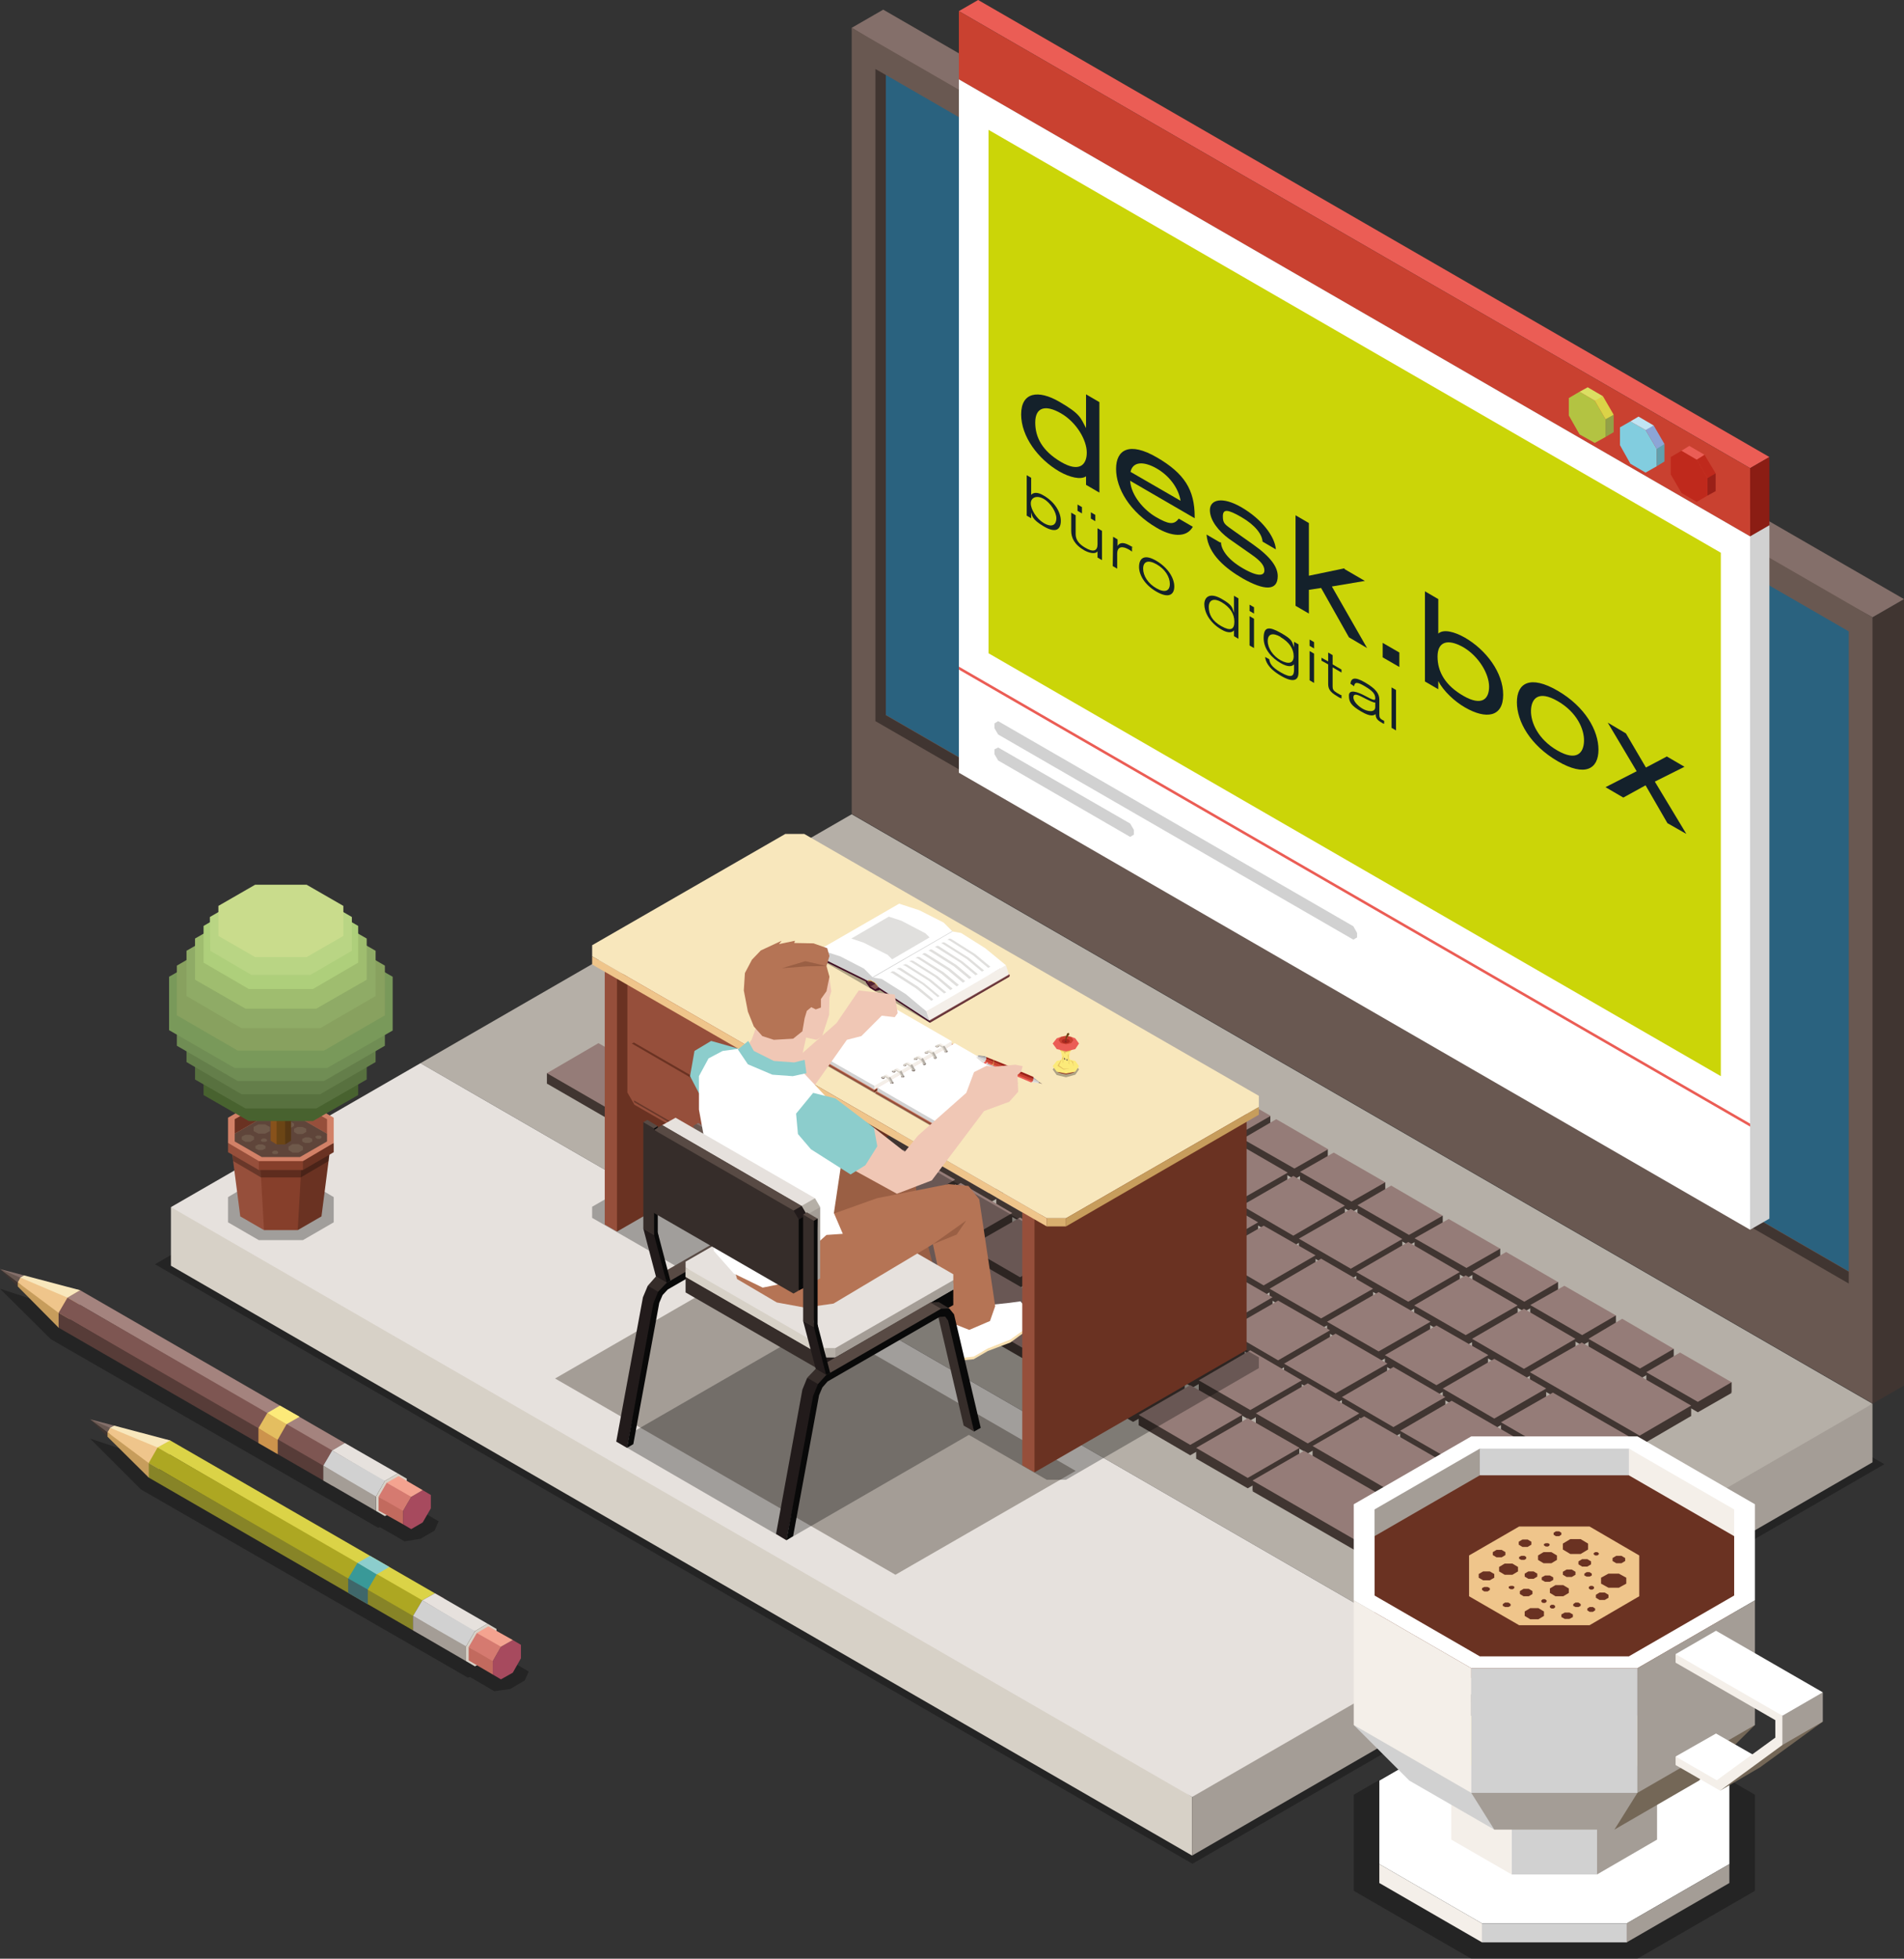 <?xml version="1.0" encoding="utf-8"?>
<!-- Generator: Adobe Illustrator 28.3.0, SVG Export Plug-In . SVG Version: 6.00 Build 0)  -->
<svg version="1.1" id="Ebene_1" xmlns="http://www.w3.org/2000/svg" xmlns:xlink="http://www.w3.org/1999/xlink" x="0px" y="0px"
	 viewBox="0 0 513.5 528" enable-background="new 0 0 513.5 528" xml:space="preserve">
<rect x="0" y="0" width="513.5" height="528" fill="#333333" stroke="none"/>
<g id="Ebene_1_00000130620100204997187240000000515940628531702967_">
	<g>
		<g>
			<polygon fill="#2A627F" points="502,357 502,168.2 234.4,14 234.1,207.6 			"/>
			<g>
				<polygon opacity="0.3" fill="#010101" enable-background="new    " points="228.4,233.1 41.8,340.8 321.6,502.4 508.2,394.7 
									"/>
				<polygon fill="#D7D1C7" points="46.1,341.2 321.5,500.2 321.5,484.4 114.7,344.5 46.1,325.4 				"/>
				<polygon fill="#A49D96" points="505,394.2 321.5,500.2 321.5,484.4 356.3,445.6 505,378.4 				"/>
				<polygon fill="#B5AFA7" points="505,378.4 229.7,219.5 113.4,286.6 388.7,445.6 				"/>
				<polygon fill="#E6E1DD" points="321.5,484.4 46.1,325.4 113.4,286.6 388.7,445.6 				"/>
				<polygon fill="#A49D96" points="241.5,424.5 149.7,371.6 198.4,343.5 290.1,396.5 				"/>
				<g>
					<polygon fill="#403531" points="305.6,383.3 291.6,375.3 305.6,367.2 319.5,375.3 					"/>
					<polygon fill="#403531" points="321,392.3 307.1,384.2 321,376.2 335,384.2 					"/>
					<polygon fill="#403531" points="290.1,374.4 213.3,330.1 227.3,322 304,366.3 					"/>
					<polygon fill="#403531" points="336.5,401.2 322.6,393.2 336.5,385.1 350.5,393.2 					"/>
					<polygon fill="#403531" points="379.5,426 337.8,402 351.7,393.9 393.4,417.9 					"/>
					<polygon fill="#403531" points="181,311.4 167.1,303.4 181,295.3 195,303.4 					"/>
					<polygon fill="#403531" points="196.5,320.3 182.5,312.3 196.5,304.2 210.4,312.3 					"/>
					<polygon fill="#403531" points="165.5,302.5 147.5,292.1 161.4,284.1 179.5,294.4 					"/>
					<polygon fill="#403531" points="212,329.3 198,321.2 212,313.2 225.9,321.2 					"/>
					<polygon fill="#403531" points="321.7,374 307.8,366 321.7,357.9 335.7,366 					"/>
					<polygon fill="#403531" points="337.2,382.9 323.3,374.9 337.2,366.8 351.1,374.9 					"/>
					<polygon fill="#403531" points="352.7,391.8 338.7,383.9 352.7,375.8 366.6,383.9 					"/>
					<polygon fill="#403531" points="395.6,416.7 354,392.6 367.9,384.6 409.6,408.6 					"/>
					<polygon fill="#403531" points="275.1,347.1 261.1,339.1 275.1,331 289,339.1 					"/>
					<polygon fill="#403531" points="290.8,356.2 276.8,348.1 290.8,340 304.8,348.1 					"/>
					<polygon fill="#403531" points="306.3,365.1 292.3,357 306.3,349 320.2,357 					"/>
					<polygon fill="#403531" points="212.6,311 198.7,303 212.6,294.9 226.6,303 					"/>
					<polygon fill="#403531" points="228.1,319.9 214.2,311.9 228.1,303.9 242,311.9 					"/>
					<polygon fill="#403531" points="243.6,328.9 229.6,320.9 243.6,312.8 257.6,320.9 					"/>
					<polygon fill="#403531" points="259.1,337.9 245.1,329.8 259.1,321.7 273,329.8 					"/>
					<polygon fill="#403531" points="329.3,360.6 315.3,352.5 329.3,344.5 343.2,352.5 					"/>
					<polygon fill="#403531" points="344.7,369.5 330.8,361.5 344.7,353.4 358.7,361.5 					"/>
					<polygon fill="#403531" points="360.2,378.4 346.3,370.4 360.2,362.4 374.2,370.4 					"/>
					<polygon fill="#403531" points="375.8,387.5 361.9,379.5 375.8,371.4 389.8,379.5 					"/>
					<polygon fill="#403531" points="411,407.8 377.6,388.5 391.5,380.4 425,399.7 					"/>
					<polygon fill="#403531" points="282.6,333.6 268.7,325.6 282.6,317.6 296.6,325.6 					"/>
					<polygon fill="#403531" points="298.3,342.7 284.4,334.7 298.3,326.6 312.2,334.7 					"/>
					<polygon fill="#403531" points="313.8,351.6 299.8,343.6 313.8,335.6 327.7,343.6 					"/>
					<polygon fill="#403531" points="220.1,297.6 206.2,289.5 220.1,281.5 234.1,289.5 					"/>
					<polygon fill="#403531" points="235.6,306.5 221.7,298.5 235.6,290.4 249.6,298.5 					"/>
					<polygon fill="#403531" points="251.1,315.5 237.2,307.4 251.1,299.3 265,307.4 					"/>
					<polygon fill="#403531" points="266.6,324.4 252.7,316.4 266.6,308.3 280.6,316.4 					"/>
					<polygon fill="#403531" points="340.8,349.3 326.9,341.3 340.8,333.2 354.8,341.3 					"/>
					<polygon fill="#403531" points="356.3,358.2 342.4,350.2 356.3,342.1 370.3,350.2 					"/>
					<polygon fill="#403531" points="371.8,367.2 357.9,359.1 371.8,351.1 385.8,359.1 					"/>
					<polygon fill="#403531" points="387.4,376.2 373.5,368.2 387.4,360.1 401.4,368.2 					"/>
					<polygon fill="#403531" points="403,385.2 389.1,377.1 403,369.1 417,377.1 					"/>
					<polygon fill="#403531" points="426.6,398.8 404.8,386.2 418.8,378.2 440.5,390.7 					"/>
					<polygon fill="#403531" points="294.2,322.4 280.3,314.3 294.2,306.3 308.2,314.3 					"/>
					<polygon fill="#403531" points="309.9,331.4 296,323.4 309.9,315.3 323.9,323.4 					"/>
					<polygon fill="#403531" points="325.4,340.4 311.5,332.3 325.4,324.3 339.3,332.3 					"/>
					<polygon fill="#403531" points="231.7,286.3 217.8,278.3 231.7,270.2 245.7,278.3 					"/>
					<polygon fill="#403531" points="216.4,277.4 194.7,264.9 208.6,256.8 230.3,269.3 					"/>
					<polygon fill="#403531" points="204.7,288.7 179.1,273.9 193,265.8 218.6,280.6 					"/>
					<polygon fill="#403531" points="197.1,302.1 163.7,282.8 177.6,274.7 211.1,294 					"/>
					<polygon fill="#403531" points="247.2,295.3 233.3,287.2 247.2,279.2 261.1,287.2 					"/>
					<polygon fill="#403531" points="262.7,304.2 248.8,296.1 262.7,288.1 276.6,296.1 					"/>
					<polygon fill="#403531" points="278.2,313.2 264.3,305.1 278.2,297 292.1,305.1 					"/>
					<polygon fill="#403531" points="348.8,335.9 334.9,327.8 348.8,319.8 362.7,327.8 					"/>
					<polygon fill="#403531" points="364.3,344.8 350.3,336.8 364.3,328.7 378.2,336.8 					"/>
					<polygon fill="#403531" points="379.8,353.7 365.8,345.7 379.8,337.6 393.7,345.7 					"/>
					<polygon fill="#403531" points="395.3,362.8 381.4,354.7 395.3,346.7 409.3,354.7 					"/>
					<polygon fill="#403531" points="411,371.8 397,363.7 411,355.6 424.9,363.7 					"/>
					<polygon fill="#403531" points="442.2,389.8 412.6,372.7 426.6,364.7 456.1,381.7 					"/>
					<rect x="451.4" y="378.9" fill="#403531" width="4.7" height="2.8"/>
					<rect x="462.3" y="372.6" fill="#403531" width="4.7" height="2.8"/>
					<rect x="446.7" y="363.6" fill="#403531" width="4.7" height="2.8"/>
					<rect x="435.8" y="387.9" fill="#403531" width="4.7" height="2.8"/>
					<rect x="420.2" y="396.9" fill="#403531" width="4.7" height="2.8"/>
					<rect x="404.9" y="405.8" fill="#403531" width="4.7" height="2.8"/>
					<rect x="388.7" y="415.1" fill="#403531" width="4.7" height="2.8"/>
					<rect x="337.8" y="399.1" fill="#403531" width="4.7" height="2.8"/>
					<g>
						<rect x="322.6" y="390.3" fill="#403531" width="4.7" height="2.9"/>
						<rect x="345.7" y="390.3" fill="#403531" width="4.7" height="2.9"/>
					</g>
					<g>
						<rect x="338.7" y="381" fill="#403531" width="4.7" height="2.9"/>
						<rect x="361.9" y="381" fill="#403531" width="4.7" height="2.9"/>
					</g>
					<g>
						<rect x="361.9" y="376.6" fill="#403531" width="4.7" height="2.8"/>
						<rect x="385.1" y="376.6" fill="#403531" width="4.7" height="2.8"/>
					</g>
					<g>
						<rect x="389.1" y="374.3" fill="#403531" width="4.7" height="2.8"/>
						<rect x="412.3" y="374.3" fill="#403531" width="4.7" height="2.8"/>
					</g>
					<g>
						<rect x="397" y="360.9" fill="#403531" width="4.7" height="2.8"/>
						<rect x="420.2" y="360.9" fill="#403531" width="4.7" height="2.8"/>
					</g>
					<g>
						<rect x="373.5" y="365.3" fill="#403531" width="4.7" height="2.8"/>
						<rect x="396.6" y="365.3" fill="#403531" width="4.7" height="2.8"/>
					</g>
					<g>
						<rect x="346.3" y="367.6" fill="#403531" width="4.7" height="2.8"/>
						<rect x="369.4" y="367.6" fill="#403531" width="4.7" height="2.8"/>
					</g>
					<g>
						<rect x="323.3" y="372.1" fill="#403531" width="4.7" height="2.8"/>
						<rect x="346.4" y="372.1" fill="#403531" width="4.7" height="2.8"/>
					</g>
					<g>
						<rect x="307.1" y="381.4" fill="#403531" width="4.7" height="2.8"/>
						<rect x="330.3" y="381.4" fill="#403531" width="4.7" height="2.8"/>
					</g>
					<g>
						<rect x="291.6" y="372.5" fill="#403531" width="4.7" height="2.8"/>
						<rect x="314.8" y="372.5" fill="#403531" width="4.7" height="2.8"/>
					</g>
					<g>
						<rect x="307.8" y="363.1" fill="#403531" width="4.7" height="2.8"/>
						<rect x="331" y="363.1" fill="#403531" width="4.7" height="2.8"/>
					</g>
					<g>
						<rect x="315.3" y="349.7" fill="#403531" width="4.7" height="2.8"/>
						<rect x="338.5" y="349.7" fill="#403531" width="4.7" height="2.8"/>
					</g>
					<g>
						<rect x="326.9" y="338.4" fill="#403531" width="4.7" height="2.9"/>
						<rect x="350.1" y="338.4" fill="#403531" width="4.7" height="2.9"/>
					</g>
					<g>
						<rect x="365.8" y="342.9" fill="#403531" width="4.7" height="2.8"/>
						<rect x="389" y="342.9" fill="#403531" width="4.7" height="2.8"/>
					</g>
					<g>
						<rect x="350.3" y="333.9" fill="#403531" width="4.7" height="2.8"/>
						<rect x="373.5" y="333.9" fill="#403531" width="4.7" height="2.8"/>
					</g>
					<g>
						<rect x="299.8" y="340.7" fill="#403531" width="4.7" height="2.9"/>
						<rect x="323" y="340.7" fill="#403531" width="4.7" height="2.9"/>
					</g>
					<g>
						<rect x="276.8" y="345.3" fill="#403531" width="4.7" height="2.8"/>
						<rect x="300" y="345.3" fill="#403531" width="4.7" height="2.8"/>
					</g>
					<g>
						<rect x="261.1" y="336.2" fill="#403531" width="4.7" height="2.9"/>
						<rect x="284.4" y="336.2" fill="#403531" width="4.7" height="2.9"/>
					</g>
					<g>
						<rect x="245.1" y="327" fill="#403531" width="4.7" height="2.8"/>
						<rect x="268.3" y="327" fill="#403531" width="4.7" height="2.8"/>
					</g>
					<g>
						<rect x="229.6" y="318" fill="#403531" width="4.7" height="2.8"/>
						<rect x="252.8" y="318" fill="#403531" width="4.8" height="2.8"/>
					</g>
					<g>
						<rect x="214.2" y="309.1" fill="#403531" width="4.7" height="2.8"/>
						<rect x="237.4" y="309.1" fill="#403531" width="4.7" height="2.8"/>
					</g>
					<g>
						<rect x="198.7" y="300.2" fill="#403531" width="4.7" height="2.8"/>
						<rect x="221.9" y="300.2" fill="#403531" width="4.7" height="2.8"/>
					</g>
					<g>
						<rect x="206.2" y="286.7" fill="#403531" width="4.7" height="2.8"/>
						<rect x="229.4" y="286.7" fill="#403531" width="4.7" height="2.8"/>
					</g>
					<g>
						<rect x="221.7" y="295.7" fill="#403531" width="4.7" height="2.8"/>
						<rect x="244.9" y="295.7" fill="#403531" width="4.7" height="2.8"/>
					</g>
					<g>
						<rect x="237.2" y="304.6" fill="#403531" width="4.7" height="2.8"/>
						<rect x="260.3" y="304.6" fill="#403531" width="4.7" height="2.8"/>
					</g>
					<g>
						<rect x="252.7" y="313.6" fill="#403531" width="4.7" height="2.8"/>
						<rect x="275.8" y="313.6" fill="#403531" width="4.7" height="2.8"/>
					</g>
					<g>
						<rect x="280.3" y="311.5" fill="#403531" width="4.7" height="2.8"/>
						<rect x="303.4" y="311.5" fill="#403531" width="4.7" height="2.8"/>
					</g>
					<g>
						<rect x="264.3" y="302.3" fill="#403531" width="4.7" height="2.8"/>
						<rect x="287.5" y="302.3" fill="#403531" width="4.7" height="2.8"/>
					</g>
					<g>
						<rect x="248.8" y="293.3" fill="#403531" width="4.7" height="2.8"/>
						<rect x="272" y="293.3" fill="#403531" width="4.7" height="2.8"/>
					</g>
					<g>
						<rect x="296" y="320.6" fill="#403531" width="4.7" height="2.8"/>
						<rect x="319.1" y="320.6" fill="#403531" width="4.7" height="2.8"/>
					</g>
					<g>
						<rect x="268.7" y="322.8" fill="#403531" width="4.7" height="2.8"/>
						<rect x="291.9" y="322.8" fill="#403531" width="4.7" height="2.8"/>
					</g>
					<g>
						<rect x="311.5" y="329.5" fill="#403531" width="4.7" height="2.8"/>
						<rect x="334.6" y="329.5" fill="#403531" width="4.7" height="2.8"/>
					</g>
					<g>
						<rect x="334.9" y="325" fill="#403531" width="4.7" height="2.8"/>
						<rect x="358" y="325" fill="#403531" width="4.7" height="2.8"/>
					</g>
					<g>
						<rect x="319.4" y="316.1" fill="#403531" width="4.7" height="2.8"/>
						<rect x="342.5" y="316.1" fill="#403531" width="4.7" height="2.8"/>
					</g>
					<g>
						<rect x="303.9" y="307.1" fill="#403531" width="4.7" height="2.8"/>
						<rect x="327.1" y="307.1" fill="#403531" width="4.7" height="2.8"/>
					</g>
					<g>
						<rect x="288.2" y="298.1" fill="#403531" width="4.7" height="2.8"/>
						<rect x="311.4" y="298.1" fill="#403531" width="4.7" height="2.8"/>
					</g>
					<g>
						<rect x="272.2" y="288.8" fill="#403531" width="4.7" height="2.9"/>
						<rect x="295.4" y="288.8" fill="#403531" width="4.7" height="2.9"/>
					</g>
					<g>
						<rect x="256.7" y="279.9" fill="#403531" width="4.7" height="2.8"/>
						<rect x="279.9" y="279.9" fill="#403531" width="4.7" height="2.8"/>
					</g>
					<g>
						<rect x="241.2" y="271" fill="#403531" width="4.7" height="2.8"/>
						<rect x="264.4" y="271" fill="#403531" width="4.7" height="2.8"/>
					</g>
					<g>
						<rect x="225.7" y="262" fill="#403531" width="4.7" height="2.8"/>
						<rect x="248.9" y="262" fill="#403531" width="4.8" height="2.8"/>
					</g>
					<g>
						<rect x="210.3" y="253.1" fill="#403531" width="4.7" height="2.8"/>
						<rect x="233.4" y="253.1" fill="#403531" width="4.7" height="2.8"/>
					</g>
					<g>
						<rect x="217.8" y="275.4" fill="#403531" width="4.7" height="2.8"/>
						<rect x="241" y="275.4" fill="#403531" width="4.7" height="2.8"/>
					</g>
					<g>
						<rect x="233.3" y="284.4" fill="#403531" width="4.7" height="2.8"/>
						<rect x="256.5" y="284.4" fill="#403531" width="4.7" height="2.8"/>
					</g>
					<g>
						<rect x="284.4" y="331.8" fill="#403531" width="4.7" height="2.8"/>
						<rect x="307.6" y="331.8" fill="#403531" width="4.7" height="2.8"/>
					</g>
					<g>
						<rect x="342.4" y="347.4" fill="#403531" width="4.7" height="2.8"/>
						<rect x="365.6" y="347.4" fill="#403531" width="4.7" height="2.8"/>
					</g>
					<g>
						<rect x="292.3" y="354.2" fill="#403531" width="4.7" height="2.8"/>
						<rect x="315.5" y="354.2" fill="#403531" width="4.7" height="2.8"/>
					</g>
					<g>
						<rect x="198" y="318.4" fill="#403531" width="4.7" height="2.8"/>
						<rect x="221.2" y="318.4" fill="#403531" width="4.7" height="2.8"/>
					</g>
					<g>
						<rect x="182.5" y="309.5" fill="#403531" width="4.7" height="2.8"/>
						<rect x="205.7" y="309.5" fill="#403531" width="4.7" height="2.8"/>
					</g>
					<g>
						<rect x="167.1" y="300.6" fill="#403531" width="4.7" height="2.9"/>
						<rect x="190.2" y="300.6" fill="#403531" width="4.7" height="2.9"/>
					</g>
					<g>
						<rect x="147.5" y="289.3" fill="#403531" width="4.7" height="2.8"/>
						<rect x="163.7" y="280" fill="#403531" width="4.7" height="2.8"/>
						<rect x="206.4" y="291.2" fill="#403531" width="4.7" height="2.8"/>
						<rect x="213.9" y="277.8" fill="#403531" width="4.7" height="2.9"/>
						<rect x="179.1" y="271.1" fill="#403531" width="4.7" height="2.8"/>
						<rect x="194.7" y="262.1" fill="#403531" width="4.7" height="2.8"/>
						<rect x="225.6" y="266.6" fill="#403531" width="4.7" height="2.8"/>
						<rect x="213.3" y="327.3" fill="#403531" width="4.7" height="2.8"/>
						<rect x="299.3" y="363.5" fill="#403531" width="4.7" height="2.8"/>
						<rect x="174.8" y="291.6" fill="#403531" width="4.7" height="2.8"/>
					</g>
					<g>
						<rect x="330.8" y="358.6" fill="#403531" width="4.7" height="2.8"/>
						<rect x="354" y="358.6" fill="#403531" width="4.7" height="2.8"/>
					</g>
					<g>
						<rect x="357.9" y="356.3" fill="#403531" width="4.7" height="2.8"/>
						<rect x="381" y="356.3" fill="#403531" width="4.7" height="2.8"/>
					</g>
					<g>
						<rect x="381.4" y="351.9" fill="#403531" width="4.7" height="2.8"/>
						<rect x="404.6" y="351.9" fill="#403531" width="4.7" height="2.8"/>
					</g>
					<rect x="354" y="389.8" fill="#403531" width="4.7" height="2.8"/>
					<rect x="377.6" y="385.7" fill="#403531" width="4.7" height="2.8"/>
					<rect x="404.8" y="383.4" fill="#403531" width="4.7" height="2.8"/>
					<rect x="412.6" y="369.9" fill="#403531" width="4.7" height="2.8"/>
					<rect x="444" y="369.9" fill="#403531" width="4.7" height="2.8"/>
					<rect x="428.4" y="360.9" fill="#403531" width="4.7" height="2.8"/>
					<rect x="431.1" y="354.6" fill="#403531" width="4.7" height="2.8"/>
					<rect x="412.7" y="351.8" fill="#403531" width="4.7" height="2.8"/>
					<rect x="415.5" y="345.6" fill="#403531" width="4.7" height="2.9"/>
					<rect x="397.1" y="342.8" fill="#403531" width="4.7" height="2.8"/>
					<rect x="399.9" y="336.6" fill="#403531" width="4.7" height="2.8"/>
					<rect x="381.5" y="333.8" fill="#403531" width="4.7" height="2.8"/>
					<rect x="384.4" y="327.7" fill="#403531" width="4.7" height="2.8"/>
					<rect x="366.1" y="324.9" fill="#403531" width="4.7" height="2.8"/>
					<rect x="368.9" y="318.7" fill="#403531" width="4.7" height="2.8"/>
					<rect x="350.6" y="315.9" fill="#403531" width="4.7" height="2.8"/>
					<rect x="353.4" y="309.8" fill="#403531" width="4.7" height="2.8"/>
					<rect x="335.1" y="307" fill="#403531" width="4.7" height="2.8"/>
					<rect x="337.9" y="300.8" fill="#403531" width="4.7" height="2.8"/>
					<rect x="319.6" y="298.1" fill="#403531" width="4.7" height="2.8"/>
					<rect x="322.3" y="291.8" fill="#403531" width="4.7" height="2.8"/>
					<rect x="303.9" y="289" fill="#403531" width="4.7" height="2.8"/>
					<rect x="306.3" y="282.6" fill="#403531" width="4.7" height="2.8"/>
					<rect x="287.9" y="279.8" fill="#403531" width="4.7" height="2.8"/>
					<rect x="290.8" y="273.6" fill="#403531" width="4.7" height="2.8"/>
					<rect x="272.4" y="270.8" fill="#403531" width="4.7" height="2.8"/>
					<rect x="275.3" y="264.6" fill="#403531" width="4.7" height="2.8"/>
					<rect x="256.9" y="261.9" fill="#403531" width="4.7" height="2.8"/>
					<rect x="259.8" y="255.7" fill="#403531" width="4.7" height="2.8"/>
					<rect x="241.5" y="252.9" fill="#403531" width="4.7" height="2.8"/>
					<rect x="244.3" y="246.8" fill="#403531" width="4.7" height="2.8"/>
					<rect x="226" y="244" fill="#403531" width="4.7" height="2.8"/>
					<polygon fill="#403531" points="302.2,309 288.2,300.9 302.2,292.9 316.1,300.9 					"/>
					<polygon fill="#403531" points="317.8,318 303.9,309.9 317.8,301.9 331.8,309.9 					"/>
					<polygon fill="#403531" points="333.3,326.9 319.4,318.9 333.3,310.8 347.3,318.9 					"/>
					<polygon fill="#403531" points="239.7,272.9 225.7,264.8 239.7,256.8 253.7,264.8 					"/>
					<polygon fill="#403531" points="255.2,281.8 241.2,273.8 255.2,265.7 269.1,273.8 					"/>
					<polygon fill="#403531" points="224.2,263.9 210.3,255.9 224.2,247.8 238.1,255.9 					"/>
					<polygon fill="#403531" points="270.6,290.7 256.7,282.7 270.6,274.6 284.6,282.7 					"/>
					<polygon fill="#403531" points="286.2,299.7 272.2,291.7 286.2,283.6 300.1,291.7 					"/>
					<polygon fill="#403531" points="364.5,326.8 350.6,318.8 359.7,313.5 373.6,321.5 					"/>
					<polygon fill="#403531" points="380,335.7 366.1,327.7 375.2,322.4 389.1,330.5 					"/>
					<polygon fill="#403531" points="395.5,344.6 381.5,336.6 390.7,331.4 404.6,339.4 					"/>
					<polygon fill="#403531" points="411.1,353.6 397.1,345.6 406.2,340.4 420.2,348.4 					"/>
					<polygon fill="#403531" points="426.7,362.7 412.7,354.6 421.9,349.4 435.8,357.4 					"/>
					<polygon fill="#403531" points="442.3,371.7 428.4,363.6 437.5,358.4 451.4,366.4 					"/>
					<polygon fill="#403531" points="457.9,380.7 444,372.6 453.1,367.4 467,375.5 					"/>
					<polygon fill="#403531" points="317.9,299.8 303.9,291.8 313,286.6 327,294.6 					"/>
					<polygon fill="#403531" points="333.5,308.9 319.6,300.9 328.7,295.6 342.7,303.7 					"/>
					<polygon fill="#403531" points="349.1,317.9 335.1,309.8 344.2,304.6 358.2,312.6 					"/>
					<polygon fill="#403531" points="255.4,263.8 241.5,255.8 250.6,250.5 264.6,258.5 					"/>
					<polygon fill="#403531" points="270.9,272.7 256.9,264.7 266.1,259.4 280,267.5 					"/>
					<polygon fill="#403531" points="239.9,254.9 226,246.8 235.1,241.6 249,249.6 					"/>
					<polygon fill="#403531" points="286.3,281.6 272.4,273.6 281.5,268.4 295.5,276.4 					"/>
					<polygon fill="#403531" points="301.9,290.7 287.9,282.6 297,277.3 311,285.3 					"/>
					<polygon fill="#957C78" points="305.6,380.5 291.6,372.5 305.6,364.5 319.5,372.5 					"/>
					<polygon fill="#957C78" points="321,389.5 307.1,381.4 321,373.4 335,381.4 					"/>
					<polygon fill="#957C78" points="290.1,371.6 213.3,327.3 227.3,319.2 304,363.5 					"/>
					<polygon fill="#957C78" points="336.5,398.4 322.6,390.3 336.5,382.3 350.5,390.3 					"/>
					<polygon fill="#957C78" points="379.5,423.2 337.8,399.1 351.7,391.1 393.4,415.1 					"/>
					<polygon fill="#957C78" points="181,308.6 167.1,300.6 181,292.5 195,300.6 					"/>
					<polygon fill="#957C78" points="196.5,317.5 182.5,309.5 196.5,301.4 210.4,309.5 					"/>
					<polygon fill="#957C78" points="165.5,299.7 147.5,289.3 161.4,281.2 179.5,291.6 					"/>
					<polygon fill="#957C78" points="212,326.5 198,318.4 212,310.4 225.9,318.4 					"/>
					<polygon fill="#957C78" points="321.7,371.2 307.8,363.1 321.7,355.1 335.7,363.1 					"/>
					<polygon fill="#957C78" points="337.2,380.1 323.3,372.1 337.2,364 351.1,372.1 					"/>
					<polygon fill="#957C78" points="352.7,389.1 338.7,381 352.7,372.9 366.6,381 					"/>
					<polygon fill="#957C78" points="395.6,413.9 354,389.8 367.9,381.8 409.6,405.8 					"/>
					<polygon fill="#957C78" points="275.1,344.3 261.1,336.2 275.1,328.2 289,336.2 					"/>
					<polygon fill="#957C78" points="290.8,353.3 276.8,345.3 290.8,337.2 304.8,345.3 					"/>
					<polygon fill="#957C78" points="306.3,362.3 292.3,354.2 306.3,346.2 320.2,354.2 					"/>
					<polygon fill="#957C78" points="212.6,308.2 198.7,300.2 212.6,292.1 226.6,300.2 					"/>
					<polygon fill="#957C78" points="228.1,317.2 214.2,309.1 228.1,301 242,309.1 					"/>
					<polygon fill="#957C78" points="243.6,326.1 229.6,318 243.6,310 257.6,318 					"/>
					<polygon fill="#957C78" points="259.1,335 245.1,327 259.1,318.9 273,327 					"/>
					<polygon fill="#957C78" points="329.3,357.8 315.3,349.7 329.3,341.7 343.2,349.7 					"/>
					<polygon fill="#957C78" points="344.7,366.7 330.8,358.6 344.7,350.6 358.7,358.6 					"/>
					<polygon fill="#957C78" points="360.2,375.6 346.3,367.6 360.2,359.5 374.2,367.6 					"/>
					<polygon fill="#957C78" points="375.8,384.7 361.9,376.6 375.8,368.5 389.8,376.6 					"/>
					<polygon fill="#957C78" points="411,404.9 377.6,385.7 391.5,377.6 425,396.9 					"/>
					<polygon fill="#957C78" points="282.6,330.8 268.7,322.8 282.6,314.8 296.6,322.8 					"/>
					<polygon fill="#957C78" points="298.3,339.9 284.4,331.8 298.3,323.8 312.2,331.8 					"/>
					<polygon fill="#957C78" points="313.8,348.8 299.8,340.7 313.8,332.7 327.7,340.7 					"/>
					<polygon fill="#957C78" points="220.1,294.8 206.2,286.7 220.1,278.7 234.1,286.7 					"/>
					<polygon fill="#957C78" points="235.6,303.7 221.7,295.7 235.6,287.6 249.6,295.7 					"/>
					<polygon fill="#957C78" points="251.1,312.6 237.2,304.6 251.1,296.5 265,304.6 					"/>
					<polygon fill="#957C78" points="266.6,321.6 252.7,313.6 266.6,305.5 280.6,313.6 					"/>
					<polygon fill="#957C78" points="340.8,346.5 326.9,338.4 340.8,330.4 354.8,338.4 					"/>
					<polygon fill="#957C78" points="356.3,355.4 342.4,347.4 356.3,339.3 370.3,347.4 					"/>
					<polygon fill="#957C78" points="371.8,364.3 357.9,356.3 371.8,348.3 385.8,356.3 					"/>
					<polygon fill="#957C78" points="387.4,373.4 373.5,365.3 387.4,357.3 401.4,365.3 					"/>
					<polygon fill="#957C78" points="403,382.4 389.1,374.3 403,366.3 417,374.3 					"/>
					<polygon fill="#957C78" points="426.6,396 404.8,383.4 418.8,375.4 440.5,387.9 					"/>
					<polygon fill="#957C78" points="294.2,319.6 280.3,311.5 294.2,303.5 308.2,311.5 					"/>
					<polygon fill="#957C78" points="309.9,328.6 296,320.6 309.9,312.5 323.9,320.6 					"/>
					<polygon fill="#957C78" points="325.4,337.5 311.5,329.5 325.4,321.4 339.3,329.5 					"/>
					<polygon fill="#957C78" points="231.7,283.5 217.8,275.4 231.7,267.4 245.7,275.4 					"/>
					<polygon fill="#957C78" points="216.4,274.6 194.7,262.1 208.6,254 230.3,266.6 					"/>
					<polygon fill="#957C78" points="204.7,285.8 179.1,271.1 193,263 218.6,277.8 					"/>
					<polygon fill="#957C78" points="197.1,299.3 163.7,280 177.6,271.9 211.1,291.2 					"/>
					<polygon fill="#957C78" points="247.2,292.4 233.3,284.4 247.2,276.3 261.1,284.4 					"/>
					<polygon fill="#957C78" points="262.7,301.3 248.8,293.3 262.7,285.3 276.6,293.3 					"/>
					<polygon fill="#957C78" points="278.2,310.3 264.3,302.3 278.2,294.2 292.1,302.3 					"/>
					<polygon fill="#957C78" points="348.8,333.1 334.9,325 348.8,317 362.7,325 					"/>
					<polygon fill="#957C78" points="364.3,342 350.3,333.9 364.3,325.9 378.2,334 					"/>
					<polygon fill="#957C78" points="379.8,350.9 365.8,342.9 379.8,334.8 393.7,342.9 					"/>
					<polygon fill="#957C78" points="395.3,359.9 381.4,351.9 395.3,343.8 409.3,351.9 					"/>
					<polygon fill="#957C78" points="411,369 397,360.9 411,352.8 424.9,360.9 					"/>
					<polygon fill="#957C78" points="442.2,387 412.6,369.9 426.6,361.9 456.1,378.9 					"/>
					<polygon fill="#957C78" points="302.2,306.1 288.2,298.1 302.2,290 316.1,298.1 					"/>
					<polygon fill="#957C78" points="317.8,315.2 303.9,307.1 317.8,299.1 331.8,307.1 					"/>
					<polygon fill="#957C78" points="333.3,324.1 319.4,316.1 333.3,308 347.3,316.1 					"/>
					<polygon fill="#957C78" points="239.7,270 225.7,262 239.7,253.9 253.7,262 					"/>
					<polygon fill="#957C78" points="255.2,279 241.2,271 255.2,262.9 269.1,271 					"/>
					<polygon fill="#957C78" points="224.2,261.1 210.3,253.1 224.2,245 238.1,253.1 					"/>
					<polygon fill="#957C78" points="270.6,288 256.7,279.9 270.6,271.8 284.6,279.9 					"/>
					<polygon fill="#957C78" points="286.2,296.9 272.2,288.8 286.2,280.8 300.1,288.8 					"/>
					<polygon fill="#957C78" points="364.5,323.9 350.6,315.9 359.7,310.7 373.6,318.7 					"/>
					<polygon fill="#957C78" points="380,332.9 366.1,324.9 375.2,319.6 389.1,327.7 					"/>
					<polygon fill="#957C78" points="395.5,341.8 381.5,333.8 390.7,328.6 404.6,336.6 					"/>
					<polygon fill="#957C78" points="411.1,350.9 397.1,342.8 406.2,337.5 420.2,345.6 					"/>
					<polygon fill="#957C78" points="426.7,359.9 412.7,351.8 421.9,346.6 435.8,354.6 					"/>
					<polygon fill="#957C78" points="442.3,368.9 428.4,360.9 437.5,355.5 451.4,363.6 					"/>
					<polygon fill="#957C78" points="457.9,377.9 444,369.9 453.1,364.6 467,372.6 					"/>
					<polygon fill="#957C78" points="317.9,297 303.9,289 313,283.7 327,291.8 					"/>
					<polygon fill="#957C78" points="333.5,306.1 319.6,298.1 328.7,292.8 342.7,300.8 					"/>
					<polygon fill="#957C78" points="349.1,315 335.1,307 344.2,301.7 358.2,309.8 					"/>
					<polygon fill="#957C78" points="255.4,261 241.5,252.9 250.6,247.7 264.6,255.7 					"/>
					<polygon fill="#957C78" points="270.9,269.9 256.9,261.9 266.1,256.6 280,264.6 					"/>
					<polygon fill="#957C78" points="239.9,252 226,244 235.1,238.8 249,246.8 					"/>
					<polygon fill="#957C78" points="286.3,278.9 272.4,270.8 281.5,265.6 295.5,273.6 					"/>
					<polygon fill="#957C78" points="301.9,287.8 287.9,279.8 297,274.5 311,282.6 					"/>
				</g>
			</g>
			<g>
				<polygon fill="#403531" points="505,378.4 502,264 505,166.4 513.5,161.5 513.5,373.5 				"/>
				<path fill="#695851" d="M229.7,7.5v211.9L505,378.3V166.4l-6.4,3.7v172.6l-259.7-150V20.2L229.7,7.5L229.7,7.5z"/>
				<polygon fill="#403531" points="498.6,342.8 498.6,346 236.1,194.4 236.1,18.6 238.9,20.2 238.9,192.8 				"/>
			</g>
			<g>
				<polygon fill="#846F6A" points="229.7,7.5 238.2,2.6 513.5,161.5 505,166.4 364.1,89.3 				"/>
				<polygon fill="#695851" points="238.9,20.2 498.6,170.2 501.6,171.4 505,166.4 229.7,7.5 231,14 				"/>
			</g>
		</g>
		<g>
			<polygon fill="#EB5D55" points="477.2,123.2 472,126.2 258.6,3 263.8,0 			"/>
			<polygon fill="#8B1D14" points="477.2,141.6 472,144.6 472,126.2 477.2,123.2 			"/>
			<polygon fill="#D1D1D1" points="477.2,328.5 472,331.5 472,144.6 477.2,141.6 			"/>
			<polygon fill="#C94130" points="472,126.2 258.6,3 258.6,21.4 472,144.6 			"/>
			<g>
				<g>
					<polygon fill="#B3C342" points="433,113 430.1,108 426,105.6 423.1,107.3 423.1,112 426,117.1 430.1,119.4 433,117.8 					"/>
					<polygon fill="#DBDF62" points="430.1,108 426,105.6 428.2,104.4 432.3,106.8 430.7,108.1 					"/>
					<polygon fill="#DBD347" points="433,113 430.1,108 432.3,106.8 435.2,111.8 433.5,113.2 					"/>
					<polygon fill="#93A146" points="433,117.8 433,113 435.2,111.8 435.2,116.5 					"/>
				</g>
				<g>
					<polygon fill="#82CDDF" points="446.8,121 443.8,115.9 439.7,113.6 436.9,115.2 436.9,120 439.7,125 443.8,127.4 446.8,125.7 
											"/>
					<polygon fill="#C0E4F3" points="443.8,115.9 439.7,113.6 441.9,112.3 446,114.7 444.4,116 					"/>
					<polygon fill="#8CA5D6" points="446.8,121 443.8,115.9 446,114.7 448.9,119.7 447.3,121.2 					"/>
					<polygon fill="#62A0AD" points="446.8,125.7 446.8,121 448.9,119.7 448.9,124.4 					"/>
				</g>
				<g>
					<polygon fill="#BF291C" points="460.5,128.9 457.6,123.9 453.5,121.5 450.6,123.2 450.6,127.9 453.5,132.9 457.6,135.3 
						460.5,133.6 					"/>
					<polygon fill="#EB5D55" points="457.6,123.9 453.5,121.5 455.6,120.2 459.7,122.6 458.1,123.9 					"/>
					<polygon fill="#BF291C" points="460.5,128.9 457.6,123.9 459.7,122.6 462.7,127.6 461,129.1 					"/>
					<polygon fill="#9A2018" points="460.5,133.6 460.5,128.9 462.7,127.6 462.7,132.4 					"/>
				</g>
			</g>
			<polygon fill="#FFFFFF" points="258.6,208.3 472,331.5 472,144.6 258.6,21.4 			"/>
			<polygon fill="#CBD508" points="266.6,35 266.6,176.1 464.1,290.1 464.1,149 			"/>
			<polygon fill="#EB5D55" points="258.6,180.5 472,303.7 472,302.9 258.6,179.7 			"/>
			<g>
				<polygon fill="#D1D1D1" points="365,249.7 269.2,194.4 268.2,195 268.2,196.3 269.2,198 365,253.3 366,252.7 366,251.5 				"/>
				<polygon fill="#D1D1D1" points="304.8,225.6 305.8,225 305.8,223.7 304.8,222 269.2,201.5 268.2,202 268.2,203.3 269.2,205 				
					"/>
			</g>
		</g>
		<g>
			<g>
				<polygon opacity="0.3" fill="#010101" enable-background="new    " points="216.9,295.3 211.8,295.3 159.7,325.3 159.7,328.3 
					215.3,360.3 166.2,388.6 212.1,415.2 261.3,386.8 282.3,398.9 287.5,398.9 339.5,368.8 339.5,365.9 				"/>
				<g>
					<polygon fill="#964F3B" points="163.1,330.1 166.4,332 178.4,289.3 168.3,262.5 163.1,261.9 					"/>
					<polygon fill="#6A3222" points="166.4,332 223.6,299 223.6,230.8 166.4,263.8 					"/>
				</g>
				<g>
					<g>
						<polygon fill="#6A3222" points="214.5,320.6 244.7,303.3 244.7,271 214.5,288.4 210,299 						"/>
						<polygon fill="#964F3B" points="169.2,262.2 214.5,288.4 214.5,320.6 212.6,321.7 171.1,297.8 169.2,294.5 						"/>
					</g>
					<g>
						<polygon opacity="0.3" fill="#010101" enable-background="new    " points="171,297.1 212.4,321 212.4,306.1 171,282.2 						
							"/>
						<polygon fill="#964F3B" points="170.4,296.3 211.8,320.2 211.8,305.3 170.4,281.3 						"/>
						<g>
							<polygon fill="#403531" points="194.3,307.9 194.8,307.6 194.8,307.4 193.8,307.4 							"/>
							<polygon fill="#554541" points="194.3,307.7 194.8,307.4 194,306 187.8,303 							"/>
							<polygon fill="#846F6A" points="193.5,306.3 194,306 188.3,302.7 187.8,303 							"/>
							<polygon fill="#695851" points="187,303.5 187.8,303 193.5,306.3 194.3,307.7 194.3,307.9 193.5,308.4 187.8,305.1 
								187,303.8 							"/>
						</g>
						<polygon fill="#6A3222" points="211.8,320.2 212.6,319.8 212.6,304.8 211.8,305.3 						"/>
						<polygon fill="#6A3222" points="211.8,305.3 212.6,304.8 171.2,280.9 170.4,281.3 						"/>
					</g>
					<g>
						<polygon fill="#964F3B" points="170.4,280.7 211.8,304.6 211.8,289.7 170.4,265.7 						"/>
						<g>
							<polygon fill="#403531" points="194.3,292 194.8,291.7 194.8,291.5 193.8,291.5 							"/>
							<polygon fill="#554541" points="194.3,291.8 194.8,291.5 194,290.1 187.8,287.1 							"/>
							<polygon fill="#846F6A" points="193.5,290.4 194,290.1 188.3,286.8 187.8,287.1 							"/>
							<polygon fill="#695851" points="187,287.6 187.8,287.1 193.5,290.4 194.3,291.8 194.3,292 193.5,292.5 187.8,289.2 
								187,287.9 							"/>
						</g>
						<polygon fill="#6A3222" points="211.8,304.6 212.6,304.2 212.6,289.2 211.8,289.7 						"/>
						<polygon fill="#A39686" points="211.8,289.7 212.6,289.2 171.2,265.3 170.4,265.7 						"/>
					</g>
				</g>
				<g>
					<polygon fill="#F7DFAF" points="265.1,357.9 269.8,357.4 272.7,357 277.4,357.6 277.4,358.3 272.5,361.9 266.4,364.2 
						262.6,366.4 258.8,366.8 256.5,364.7 256.5,364 					"/>
					<polygon fill="#FFFFFF" points="267.6,351.7 272.3,351.2 275.2,350.8 277.4,353.3 277.4,357.6 272.5,361.1 266.4,363.5 
						262.6,365.7 258.8,366.1 256.5,364 257,355.9 					"/>
					<polygon fill="#B57455" points="264.1,323.3 268.4,352.1 267,356.1 261.4,358.5 256.1,356.4 251.6,335.4 					"/>
				</g>
				<g>
					<polygon fill="#964F3B" points="275.7,395 279,396.9 291,354.1 280.9,327.3 275.7,326.7 					"/>
					<polygon fill="#6A3222" points="279,396.9 336.2,363.9 336.2,295.6 279,328.7 					"/>
				</g>
				<g>
					<polygon fill="#F8E7BC" points="211.8,224.8 216.9,224.8 339.5,295.4 339.5,298.4 287.5,328.4 282.3,328.4 159.7,257.8 
						159.7,254.8 					"/>
					<rect x="282.3" y="328.4" fill="#D9AF6F" width="5.2" height="2.2"/>
					<polygon fill="#EFC58B" points="159.7,260 282.3,330.6 282.3,328.4 159.7,257.8 					"/>
					<polygon fill="#C79D5C" points="287.5,330.6 339.5,300.5 339.5,298.4 287.5,328.4 					"/>
				</g>
			</g>
			<g>
				<g>
					<path opacity="0.3" fill="#010101" enable-background="new    " d="M218.7,284.8l21.7-12.5l17,9.8l-21.7,12.5L218.7,284.8z"/>
					<g>
						<polygon fill="#964F3B" points="235.8,294.5 219,284.8 219,284.3 224.5,287 232.1,291.5 236.5,293.6 						"/>
						<polygon fill="#6A3222" points="257.2,282.2 235.8,294.5 235.8,294 240.3,289.4 249.1,284.3 257.2,281.7 						"/>
						<path fill="#D28167" d="M219,284.3l21.4-12.4l16.8,9.7l-21.4,12.3l-16.8-9.7V284.3z"/>
					</g>
					<g>
						<polygon fill="#F4EFE9" points="256.7,281.7 235.8,293.7 232.7,291.5 256.7,280.7 						"/>
						<polygon fill="#FFFFFF" points="235.8,292.7 231.3,290.7 222.3,285.4 219.5,283.4 240.4,271.3 256.7,280.7 						"/>
						<polygon fill="#D1D1D1" points="235.8,293.7 219.5,284.3 219.5,283.4 235.8,292.7 						"/>
					</g>
				</g>
				<g>
					<path opacity="0.3" fill="#010101" enable-background="new    " d="M235.8,294.7l21.7-12.5l17,9.8l-21.7,12.5L235.8,294.7z"/>
					<g>
						<polygon fill="#964F3B" points="252.9,304.4 236.1,294.7 236.1,294.2 241.6,296.8 249.2,301.4 253.6,303.5 						"/>
						<polygon fill="#6A3222" points="274.3,292 252.9,304.4 252.9,303.9 257.3,299.3 266.2,294.1 274.3,291.5 						"/>
						<path fill="#D28167" d="M236.1,294.2l21.4-12.4l16.8,9.7l-21.4,12.3l-16.8-9.7V294.2z"/>
					</g>
					<g>
						<polygon fill="#F4EFE9" points="273.8,291.5 252.9,303.6 249.8,301.4 273.8,290.6 						"/>
						<polygon fill="#FFFFFF" points="252.9,302.6 248.3,300.6 239.4,295.3 236.6,293.2 257.5,281.2 273.8,290.6 						"/>
						<polygon fill="#D1D1D1" points="252.9,303.6 236.6,294.2 236.6,293.2 252.9,302.6 						"/>
					</g>
				</g>
				<g>
					<polygon fill="#695851" points="240.4,291.6 240.7,291.6 241,291.8 241,292 240.7,292.1 240.4,292.1 240.1,292 240.1,291.8 
											"/>
					<polygon fill="#695851" points="243.6,289.9 243.9,290.1 243.9,290.3 243.6,290.4 243.3,290.4 243,290.3 243,290.1 
						243.3,289.9 					"/>
					<polygon fill="#695851" points="246.6,288.2 246.8,288.4 246.8,288.6 246.6,288.8 246.2,288.8 245.9,288.6 245.9,288.4 
						246.2,288.2 					"/>
					<polygon fill="#695851" points="249.5,286.6 249.7,286.7 249.7,286.9 249.5,287.1 249.1,287.1 248.9,286.9 248.9,286.7 
						249.1,286.6 					"/>
					<polygon fill="#695851" points="252.4,284.9 252.6,285 252.6,285.2 252.4,285.4 252,285.4 251.8,285.2 251.8,285 252,284.9 
											"/>
					<polygon fill="#695851" points="255.3,283.2 255.6,283.3 255.6,283.5 255.3,283.7 254.9,283.7 254.7,283.5 254.7,283.3 
						254.9,283.2 					"/>
				</g>
				<g>
					<polygon fill="#695851" points="238,290.2 238.4,290.2 238.6,290.4 238.6,290.6 238.4,290.8 238,290.8 237.7,290.6 
						237.7,290.4 					"/>
					<polygon fill="#695851" points="241.3,288.6 241.5,288.7 241.5,288.9 241.3,289.1 240.9,289.1 240.6,288.9 240.6,288.7 
						240.9,288.6 					"/>
					<polygon fill="#695851" points="244.2,286.9 244.4,287 244.4,287.2 244.2,287.4 243.8,287.4 243.6,287.2 243.6,287 
						243.8,286.9 					"/>
					<polygon fill="#695851" points="247.1,285.2 247.4,285.3 247.4,285.6 247.1,285.7 246.7,285.7 246.5,285.6 246.5,285.3 
						246.7,285.2 					"/>
					<polygon fill="#695851" points="250,283.5 250.3,283.7 250.3,283.9 250,284 249.7,284 249.4,283.9 249.4,283.7 249.7,283.5 
											"/>
					<polygon fill="#695851" points="252.9,281.8 253.2,282 253.2,282.2 252.9,282.3 252.6,282.3 252.3,282.2 252.3,282 
						252.6,281.8 					"/>
				</g>
				<g>
					<polygon fill="#A49D96" points="240.5,292.1 240.9,291.8 240.9,291.7 240.5,291.7 240.3,291.9 					"/>
					<polygon fill="#B5AFA7" points="240.5,291.9 240.9,291.7 240.1,290.3 239.7,290.3 239.5,290.5 					"/>
					<polygon fill="#F4EFE9" points="239.7,290.5 240.1,290.3 239,289.6 238.6,289.9 239.4,290.5 					"/>
					<polygon fill="#D7D1C7" points="237.8,290.4 238.6,289.9 239.7,290.5 240.5,291.9 240.5,292.1 240.1,291.9 239.5,290.9 
						238.7,290.4 238.1,290.7 237.8,290.5 					"/>
				</g>
				<g>
					<polygon fill="#A49D96" points="243.4,290.4 243.8,290.1 243.8,290 243.4,290 243.3,290.2 					"/>
					<polygon fill="#B5AFA7" points="243.4,290.2 243.8,290 243.1,288.6 242.6,288.6 242.4,288.9 					"/>
					<polygon fill="#F4EFE9" points="242.6,288.9 243.1,288.6 241.9,287.9 241.5,288.2 242.3,288.8 					"/>
					<polygon fill="#D7D1C7" points="240.7,288.7 241.5,288.2 242.6,288.9 243.4,290.2 243.4,290.4 243.1,290.2 242.5,289.2 
						241.6,288.7 241,289 240.7,288.8 					"/>
				</g>
				<g>
					<polygon fill="#A49D96" points="246.3,288.7 246.8,288.5 246.8,288.3 246.3,288.3 246.2,288.6 					"/>
					<polygon fill="#B5AFA7" points="246.3,288.6 246.8,288.3 246,286.9 245.5,286.9 245.4,287.2 					"/>
					<polygon fill="#F4EFE9" points="245.5,287.2 246,286.9 244.8,286.3 244.4,286.5 245.2,287.1 					"/>
					<polygon fill="#D7D1C7" points="243.6,287 244.4,286.5 245.5,287.2 246.3,288.6 246.3,288.7 246,288.5 245.4,287.5 244.5,287 
						243.9,287.4 243.6,287.2 					"/>
				</g>
				<g>
					<polygon fill="#A49D96" points="249.2,287 249.7,286.8 249.7,286.6 249.2,286.6 249.1,286.9 					"/>
					<polygon fill="#B5AFA7" points="249.2,286.9 249.7,286.6 248.9,285.2 248.4,285.2 248.3,285.5 					"/>
					<polygon fill="#F4EFE9" points="248.4,285.5 248.9,285.2 247.8,284.6 247.3,284.8 248.1,285.5 					"/>
					<polygon fill="#D7D1C7" points="246.5,285.3 247.3,284.8 248.4,285.5 249.2,286.9 249.2,287 248.9,286.8 248.3,285.8 
						247.5,285.3 246.9,285.7 246.5,285.5 					"/>
				</g>
				<g>
					<polygon fill="#A49D96" points="252.2,285.4 252.6,285.1 252.6,284.9 252.2,284.9 252,285.2 					"/>
					<polygon fill="#B5AFA7" points="252.2,285.2 252.6,284.9 251.8,283.5 251.4,283.5 251.2,283.8 					"/>
					<polygon fill="#F4EFE9" points="251.4,283.8 251.8,283.5 250.7,282.9 250.2,283.2 251,283.8 					"/>
					<polygon fill="#D7D1C7" points="249.4,283.6 250.2,283.2 251.4,283.8 252.2,285.2 252.2,285.4 251.8,285.1 251.2,284.1 
						250.4,283.7 249.8,284 249.4,283.8 					"/>
				</g>
				<g>
					<polygon fill="#A49D96" points="255.1,283.7 255.5,283.4 255.5,283.2 255.1,283.2 254.9,283.5 					"/>
					<polygon fill="#B5AFA7" points="255.1,283.5 255.5,283.2 254.7,281.9 254.3,281.9 254.1,282.1 					"/>
					<polygon fill="#F4EFE9" points="254.3,282.1 254.7,281.9 253.6,281.2 253.2,281.5 254,282.1 					"/>
					<polygon fill="#D7D1C7" points="252.3,281.9 253.2,281.5 254.3,282.1 255.1,283.5 255.1,283.7 254.7,283.5 254.1,282.4 
						253.3,282 252.7,282.3 252.3,282.1 					"/>
				</g>
			</g>
			<g>
				<polygon opacity="0.3" fill="#010101" enable-background="new    " points="219.9,257.9 250.8,275.7 272.2,263.3 241.4,245.5 
									"/>
				<polygon fill="#C94130" points="255,251.8 241.4,245 241.4,245.5 255,252.3 				"/>
				<polygon fill="#C94130" points="258.7,253.9 272.3,262.8 272.2,263.3 258.6,254.3 				"/>
				<polygon fill="#E4BE60" points="255.7,251.8 256.4,251.8 257.4,252.4 258.1,253.1 258.3,253.6 257.3,252.6 256.4,252.1 
					255.4,252 				"/>
				<polygon fill="#C94130" points="255.4,252 255.4,252.4 256.2,253.6 257.4,254.3 258.3,254.1 258.3,253.6 258.7,253.9 
					258.7,254.5 257.6,254.8 256.1,254 255,252.4 255,251.8 				"/>
				<g>
					<polygon fill="#673238" points="234,264.8 235.1,264.1 235.1,263.7 234,264.4 233.8,264.5 					"/>
					<rect x="235.9" y="265.9" fill="#532231" width="1" height="0.8"/>
					<polygon fill="#865554" points="236,266.7 238.6,265.2 236.5,263.9 234.8,265.9 235.1,266.4 					"/>
					<polygon fill="#532231" points="234.8,265.9 237.3,264.5 236.5,263.3 234,264.8 234.2,265.5 					"/>
					<polygon fill="#E4BE60" points="234.2,263.9 234.9,263.9 235.9,264.5 236.6,265.2 236.8,266 235.9,265 235,264.5 234,264.4 
											"/>
					<polygon fill="#673238" points="250.8,275.7 272.2,263.3 272.3,262.8 254,268.5 250.7,275.2 					"/>
					<polygon fill="#865554" points="250.8,275.2 272.3,262.8 258.7,253.9 258.3,253.6 236.8,266 237.2,266.3 					"/>
					<polygon fill="#673238" points="237.2,266.9 237.6,266.7 237.4,266.4 237,266.5 					"/>
					<polygon fill="#865554" points="222.3,258.8 225.7,256.8 223.2,255.5 219.9,257.4 					"/>
					<polygon fill="#411027" points="219.9,257.4 233.5,264.1 234,264.4 234,264.8 234.8,265.9 236,266.7 236.8,266.4 236.8,266 
						237.2,266.3 250.8,275.2 250.8,275.7 237.2,266.8 237.2,266.9 236.1,267.2 234.6,266.3 233.5,264.8 233.5,264.6 219.9,257.9 
											"/>
				</g>
				<g>
					<polygon fill="#FFFFFF" points="256.8,252.1 256.8,251.1 256.8,251.1 256.8,251 254.5,248.7 248,245.4 242.5,243.6 221,256 
						235.4,264.5 					"/>
					<polygon fill="#E0DFDD" points="239.7,247.1 243.1,248.2 249.6,251.6 250.7,252.7 240.6,258.6 239.4,257.4 232.9,254.1 
						229.6,253 					"/>
					<polygon fill="#D1D1D1" points="235.4,264.5 235.4,263.5 233,261.1 226.6,257.8 221,256 220.2,257.5 233.5,264.1 234,264.4 
						234.2,264.2 234.9,264.2 					"/>
				</g>
				<g>
					<polygon fill="#F4EFE9" points="250.6,275.1 272.1,262.7 271.3,260.2 249.3,272.3 					"/>
					<polygon fill="#FFFFFF" points="256.8,251.1 256.9,251.1 256.9,251.1 259.2,251.5 265.7,255.6 271.3,260.2 249.8,272.6 
						235.4,263.5 					"/>
					<g>
						<polygon fill="#E0DFDD" points="255.9,253.4 255.5,253.3 256.1,253 256.5,253.1 263,257.2 267.1,260.6 266.5,260.9 
							262.4,257.5 						"/>
						<polygon fill="#E0DFDD" points="254.2,254.4 253.8,254.3 254.4,254 254.8,254.1 261.3,258.2 265.4,261.6 264.8,261.9 
							260.7,258.5 						"/>
						<polygon fill="#E0DFDD" points="252.5,255.4 252.1,255.3 252.7,255 253.1,255 259.6,259.2 263.7,262.6 263.1,262.9 259,259.5 
													"/>
						<polygon fill="#E0DFDD" points="250.8,256.4 250.4,256.3 251,255.9 251.4,256 257.9,260.1 262,263.5 261.4,263.9 257.3,260.5 
													"/>
						<polygon fill="#E0DFDD" points="249.1,257.4 248.7,257.3 249.2,256.9 249.7,257 256.2,261.1 260.3,264.5 259.7,264.9 
							255.6,261.5 						"/>
						<polygon fill="#E0DFDD" points="247.4,258.3 246.9,258.3 247.5,257.9 248,258 254.5,262.1 258.6,265.5 258,265.9 253.9,262.5 
													"/>
						<polygon fill="#E0DFDD" points="245.7,259.3 245.2,259.2 245.8,258.9 246.3,259 252.8,263.1 256.9,266.5 256.3,266.9 
							252.2,263.4 						"/>
						<polygon fill="#E0DFDD" points="244,260.3 243.5,260.2 244.1,259.9 244.6,260 251.1,264.1 255.2,267.5 254.6,267.8 
							250.5,264.4 						"/>
						<polygon fill="#E0DFDD" points="242.3,261.3 241.8,261.2 242.4,260.9 242.9,260.9 249.3,265.1 253.4,268.5 252.9,268.8 
							248.8,265.4 						"/>
						<polygon fill="#E0DFDD" points="240.7,261.8 241.2,261.9 247.6,266 251.7,269.4 251.2,269.8 247,266.4 240.6,262.3 
							240.1,262.2 						"/>
					</g>
					<polygon fill="#D1D1D1" points="235.4,264.5 235.4,263.5 237.8,263.9 244.3,268 249.8,272.6 250.6,275.1 237.2,266.3 
						236.8,266 236.6,265.5 235.9,264.8 					"/>
				</g>
				<polygon fill="#D1D1D1" points="235.5,263.5 256.9,251.1 256.8,251.1 256.8,251 235.3,263.4 235.3,263.5 				"/>
			</g>
			<g>
				<g>
					<polygon fill="#F7DFAF" points="242.3,356.1 242.3,356.8 243.6,358.2 247.1,357.5 252,353.5 257,350.5 256.1,345.1 
						249.6,349.2 					"/>
					<polygon fill="#FFFFFF" points="242.3,348.6 242.3,356.1 243.6,357.5 247.1,356.8 252,352.8 257,349.8 256.1,344.4 
						250.3,344.1 					"/>
					<polygon fill="#9A5F44" points="249.9,334.2 252.4,344.2 251.1,348 246.2,350.3 241.6,349 238.9,338.4 					"/>
				</g>
				<g>
					<g>
						<polygon fill="#090909" points="216.8,359.4 219.7,361.1 216,339.7 213.7,330.9 212.4,329.4 209.8,329.5 						"/>
						<polygon fill="#221B1B" points="166.2,388.6 173.4,349.7 174.7,346.6 178.6,347.4 176.9,351.4 176.8,351.3 169.1,390.3 						
							"/>
						<polygon fill="#362D2A" points="174.7,346.6 177.5,348.2 181.5,345.6 176.9,344.1 						"/>
						<polygon fill="#362D2A" points="207.8,326.3 210.3,328.8 213,327.8 210.1,326.1 						"/>
						<polygon fill="#584A44" points="176.9,344.1 179.8,345.8 196.5,337.4 210.7,327.9 207.8,326.3 						"/>
						<polygon fill="#090909" points="210.4,330.1 180.1,347.6 178.7,349.1 177.8,351.2 170.8,389.3 169.1,390.3 176.2,351.4 
							177.5,348.2 179.8,345.8 210.7,327.9 213,327.8 214.3,329.4 221.4,360 219.7,361.1 212.7,331.1 211.8,330 						"/>
					</g>
					<g>
						<polygon fill="#221B1B" points="219.3,361.1 227,362.8 225.3,370.1 222.5,370.1 						"/>
						<polygon fill="#362D2A" points="184.9,344.2 222.5,361.5 222.5,370.1 184.9,348.4 						"/>
						<polygon fill="#090909" points="225.3,360.2 257.1,347.6 257.1,351.8 225.3,370.1 						"/>
						<polygon fill="#B5AFA7" points="216.7,324.3 219.5,324.3 257.1,346 257.1,347.6 225.3,365.9 222.5,365.9 184.9,344.2 
							184.9,342.6 						"/>
					</g>
					<g>
						<polygon fill="#B5AFA7" points="219.3,358.7 227,360.3 225.3,365.9 222.5,365.9 						"/>
						<polygon fill="#D7D1C7" points="184.9,341.7 222.5,359 222.5,365.9 184.9,344.2 						"/>
						<polygon fill="#A49D96" points="225.3,357.7 257.1,345.1 257.1,347.6 225.3,365.9 						"/>
						<polygon fill="#E6E1DD" points="216.7,321.8 219.5,321.8 257.1,343.5 257.1,345.1 225.3,363.4 222.5,363.4 184.9,341.7 
							184.9,340.1 						"/>
					</g>
					<g>
						<polygon fill="#362D2A" points="259.9,384.3 262.7,385.9 259,364.5 256.8,355.7 255.4,354.3 252.9,354.3 						"/>
						<polygon fill="#221B1B" points="209.3,413.5 216.4,374.6 217.7,371.4 221.7,372.2 220,376.3 219.8,376.2 212.1,415.2 						
							"/>
						<polygon fill="#362D2A" points="217.7,371.4 220.6,373.1 224.6,370.5 220,369 						"/>
						<polygon fill="#362D2A" points="250.9,351.1 253.4,353.7 256,352.7 253.2,351 						"/>
						<polygon fill="#584A44" points="220,369 222.8,370.7 239.5,362.3 253.8,352.8 250.9,351.1 						"/>
						<polygon fill="#090909" points="253.4,355 223.2,372.4 221.8,374 220.9,376.1 213.9,414.1 212.1,415.2 219.3,376.3 
							220.6,373.1 222.8,370.7 253.8,352.8 256,352.7 257.3,354.3 264.5,384.9 262.7,385.9 255.7,356 254.9,354.9 						"/>
					</g>
				</g>
				<g>
					<polygon fill="#F0C7B5" points="214.8,285.3 225.6,275.8 231.6,267 241.3,268.1 242.1,273.1 241.3,274.2 237.8,273.8 
						232.3,279.3 228.4,280.3 219,293.6 213.2,291.9 					"/>
					<polygon fill="#9A5F44" points="224.2,314.3 241.1,309.4 246.3,312.3 247.4,324 222.9,333.7 220.6,322.8 					"/>
					<polygon fill="#B57455" points="251.6,335.4 224.8,351.4 217.1,352.5 209.5,351.1 198.8,344.8 196.7,337.7 223.9,327.5 
						236.5,323 255.8,319.2 261.2,319.7 264.1,323.3 262,332.2 					"/>
					<polygon fill="#9A5F44" points="251.6,335.4 260.6,329 258,332.8 					"/>
					<polygon fill="#8CCDCC" points="188.5,294.7 186.1,290.1 187.3,283.3 191.8,280.6 199.2,282.7 199.2,287.6 194.3,293.1 					
						"/>
					<polygon fill="#FFFFFF" points="222.9,295.8 216.9,289.4 212.1,287.5 204.4,285.9 199.3,282.7 194.9,283.3 191.1,285.3 
						188.5,290.1 188.5,299.1 191.1,313.3 192.8,325.7 192.5,337.2 197.9,343.3 205.7,347.1 212.1,345.8 218,341.4 220,335.5 
						222.9,332.9 227.3,332.6 224.9,327 226.7,314.9 226.2,307.6 					"/>
					<polygon fill="#F0C7B5" points="203.8,277.3 202.7,280.3 201.1,282.5 204.6,286.4 210.2,287.5 215.9,286.5 217.4,279.7 
						217.5,277.3 210.9,275 					"/>
					<polygon fill="#F0C7B5" points="223.6,263 224.2,267.2 223.7,268.9 223.6,273.6 221.7,279.4 220.2,280.3 217.4,279.7 
						214.3,276.5 213.8,265.3 217.9,262.3 					"/>
					<polygon fill="#B57455" points="222.9,260.4 223.7,263.3 222.9,267.2 221.4,269.3 221.4,271.6 220,272.1 218.8,271.5 
						217.6,272.5 217,274.5 216.4,278 213.9,280 208.7,280.3 205.6,279.3 203.3,276.7 201.7,272.7 200.6,267 200.9,262.3 
						202.8,258.7 205.2,256.2 210.8,253.6 210.1,254.5 214.4,253.6 214.2,254.2 219.4,254.3 223.1,255.6 223.7,257.7 					"/>
					<polygon fill="#9A5F44" points="222.9,260.4 217.2,259.1 210.9,261 217.5,260.5 					"/>
					<polygon fill="#8CCDCC" points="201.8,280.6 203.3,283.3 208.7,286 214.2,286.4 217,285.7 217.5,289.3 213.8,290.1 
						208.3,289.7 201.7,286.9 199,282.9 					"/>
				</g>
				<g>
					<g>
						<g>
							<polygon fill="#221B1B" points="179.8,345.8 176.9,344.1 173.5,331.2 177.4,332.3 							"/>
							<polygon fill="#584A44" points="176.4,332.9 177.4,332.3 174.6,330.6 173.5,331.2 							"/>
							<polygon fill="#090909" points="179.8,345.8 180.8,345.2 177.4,332.3 176.4,332.9 							"/>
						</g>
						<g>
							<polygon fill="#362D2A" points="176.4,332.9 173.5,331.2 173.5,302.5 177.4,303.6 							"/>
							<polygon fill="#584A44" points="176.4,304.2 177.4,303.6 174.6,301.9 173.5,302.5 							"/>
							<polygon fill="#090909" points="176.4,332.9 177,333.2 177.4,332.3 177.4,303.6 176.4,304.2 							"/>
						</g>
					</g>
					<g>
						<g>
							<polygon fill="#B5AFA7" points="210.5,324.7 215.7,330.4 221.2,325.4 219.8,323 							"/>
							<polygon fill="#E6E1DD" points="178.6,303.3 212.3,327.3 219.8,323 182.2,301.3 							"/>
							<polygon fill="#A49D96" points="212.6,330.3 217.6,346.7 221.2,344.6 221.2,325.4 							"/>
							<polygon fill="#584A44" points="177.2,323.3 178.6,325.7 216.2,347.5 217.6,346.7 217.6,327.5 216.2,325.1 178.6,303.3 
								177.2,304.1 							"/>
						</g>
						<g>
							<polygon fill="#221B1B" points="208.3,325.9 213.6,331.7 217.6,327.5 216.2,325.1 							"/>
							<polygon fill="#584A44" points="176.4,304.6 210.2,328.5 216.2,325.1 178.6,303.3 							"/>
							<polygon fill="#090909" points="210.4,331.6 215.4,347.9 217.6,346.7 217.6,327.5 							"/>
							<polygon fill="#362D2A" points="175,324.6 176.4,327 214,348.7 215.4,347.9 215.4,328.7 214,326.3 176.4,304.6 175,305.4 
															"/>
						</g>
					</g>
					<g>
						<g>
							<polygon fill="#221B1B" points="222.8,370.7 220,369 216.6,356.1 220.5,357.1 							"/>
							<polygon fill="#584A44" points="219.5,357.7 220.5,357.1 217.6,355.5 216.6,356.1 							"/>
							<polygon fill="#090909" points="222.8,370.7 223.9,370.1 220.5,357.1 219.5,357.7 							"/>
						</g>
						<g>
							<polygon fill="#362D2A" points="219.5,357.7 216.6,356.1 216.6,327.4 220.5,328.5 							"/>
							<polygon fill="#584A44" points="219.5,329.1 220.5,328.5 217.6,326.8 216.6,327.4 							"/>
							<polygon fill="#090909" points="219.5,357.7 220.1,358.1 220.5,357.1 220.5,328.5 219.5,329.1 							"/>
						</g>
					</g>
				</g>
			</g>
			<g>
				<polygon opacity="0.3" fill="#010101" enable-background="new    " points="290,286.9 287.5,286.3 285,286.9 283.9,288.3 
					285,289.8 287.5,290.4 290,289.7 291,288.3 				"/>
				<polygon fill="#8B1D14" points="289,288.9 287.5,289.1 286,288.9 285,288.9 286.1,289.3 287.5,289.6 289,289.3 290,288.9 				
					"/>
				<polygon fill="#FCEA79" points="290,286 287.5,285.4 285,286 283.9,287.4 285,288.9 287.5,289.4 290,288.9 291,287.4 				"/>
				<g>
					<polygon fill="#E4BE60" points="286.2,285.6 286,286 285.2,287.3 286.8,288.3 288.3,288.1 					"/>
					<polygon fill="#E4BE60" points="288.5,285.8 289.4,286.2 289.5,287.3 288.6,287.2 					"/>
					<polygon fill="#FCEA79" points="285.6,287.2 285.8,286.8 286.2,285.9 286.4,284.8 286.2,283.7 285.7,282.6 289.2,282.6 
						288.5,283.8 288.4,285 288.6,285.9 289.2,286.3 289.5,287.3 288.3,288.1 286.8,288.1 					"/>
					<polygon fill="#E4BE60" points="286,283.2 286.8,283.5 287,283.7 287.2,284.2 287.3,283.7 288.2,283.5 288.8,283.2 289,283 
						288.9,282.9 285.9,283 					"/>
					<polygon fill="#695851" points="287.1,285.1 286.9,285.4 287.1,285.7 287.2,285.7 287.3,285.5 					"/>
					<polygon fill="#695851" points="287.7,285.4 287.6,285.8 287.7,285.9 287.8,286 287.9,285.8 287.9,285.6 					"/>
					<polygon fill="#E4BE60" points="286.9,284.5 286.7,285.5 286.8,286.2 286.5,286.7 286.7,286.1 286.5,285.3 					"/>
					<polygon fill="#E4BE60" points="288,284.5 288,285.3 288.3,286.1 288.2,286.6 288.5,287 288.3,286.5 288.4,286 288.1,285.3 
						288.2,284.1 					"/>
				</g>
				<polygon fill="#EB5D55" points="290,279.9 288.9,279.5 289,279.9 288.9,280.5 288,281 287,281 286,280.5 285.9,279.9 
					286.1,279.5 285,279.9 283.9,281.3 285,282.8 287.5,283.4 290,282.8 291,281.3 				"/>
				<polygon fill="#C94130" points="288.9,279.5 287.5,279.2 286.1,279.5 285.5,280.4 286.1,281.2 287.5,281.5 288.9,281.2 
					289.5,280.4 				"/>
				<polygon fill="#AC2A20" points="288.2,281.1 288.6,280.7 288.2,280.2 287.4,280 286.6,280.2 286.3,280.7 286.6,281.1 
					287.4,281.3 				"/>
				<polygon fill="#862223" points="287.6,280.7 287.4,280.6 287.2,280.7 287.1,280.8 287.2,280.9 287.4,281 287.6,280.9 
					287.7,280.8 				"/>
				<polygon fill="#6B4515" points="287.4,280.9 287.4,279.7 287.8,278.6 288.2,278.4 288.4,278.8 287.7,279.8 				"/>
			</g>
			<g>
				<g>
					<g>
						<polygon fill="#846F6A" points="280,291.8 280,291.9 281.1,292.2 						"/>
						<polygon fill="#403531" points="280.1,291.6 280.1,291.7 281.1,292.2 						"/>
						<polygon fill="#695851" points="280.1,291.7 280.1,291.7 280.1,291.8 281.1,292.2 						"/>
						<polygon fill="#D1D1D1" points="278.6,290.3 278,291 278,291.7 278.8,291.7 280.1,291.9 280.2,291.7 279.1,291 						"/>
						<polygon fill="#AEADAD" points="278.6,290.3 278.7,290.8 280.2,291.7 280.2,291.6 						"/>
						<polygon fill="#E6E1DD" points="278.4,291.4 278,291.7 280,292 280.1,291.9 						"/>
					</g>
					<g>
						<polygon fill="#795C57" points="271.6,287.9 271.4,288.5 271,288.8 270.6,288.6 270.6,288.1 270.8,287.5 271.2,287.2 
							271.6,287.3 						"/>
						<polygon fill="#EB5D55" points="271.4,288.5 271,288.8 278.1,291.8 278.5,291.5 275.1,289.8 						"/>
						<polygon fill="#C94130" points="271.6,287.9 271.4,288.5 278.5,291.5 278.7,290.9 275.3,289.2 						"/>
						<polygon fill="#9A2018" points="271.6,287.3 271.6,287.9 278.7,290.9 278.7,290.3 						"/>
						<polygon opacity="0.3" fill="#010101" enable-background="new    " points="271.5,287.3 271.5,287.8 271.3,288.4 270.9,288.7 
							271.4,289 271.9,288.7 272.1,288.1 272,287.5 						"/>
					</g>
					<g>
						<polygon fill="#D1D1D1" points="266,285.4 265.7,286.1 265.2,286.5 264.8,286.3 264.8,285.7 265.1,285.1 265.5,284.7 
							265.9,284.9 						"/>
						<polygon fill="#EB5D55" points="265.7,286.1 265.2,286.5 271.2,289 271.7,288.6 265.8,286.1 						"/>
						<polygon fill="#C94130" points="266,285.4 265.7,286.1 271.7,288.6 272,288 266.1,285.4 						"/>
						<polygon fill="#9A2018" points="265.9,284.9 266,285.4 272,288 271.9,287.3 						"/>
					</g>
					<g>
						<polygon fill="#D1D1D1" points="265.2,286.5 264.8,286.3 263.4,285.1 263.5,284.9 265.3,285.7 						"/>
						<polygon fill="#808181" points="265.9,284.9 265.5,284.7 263.6,284.5 263.5,284.8 265.4,285.5 						"/>
						<polygon fill="#E6E1DD" points="263.6,284.9 263.5,285.2 265.2,286.5 265.7,286.1 264.9,285.5 						"/>
						<polygon fill="#D1D1D1" points="263.6,284.7 263.7,285 265.7,286.1 266,285.4 265.1,285 						"/>
						<polygon fill="#AEADAD" points="263.8,284.5 263.6,284.7 263.8,284.8 266,285.4 265.9,284.9 						"/>
						<polygon fill="#F4EFE9" points="263.8,284.8 263.7,285 263.5,285.2 263.4,285.1 263.4,284.9 263.5,284.6 263.6,284.5 
							263.8,284.5 						"/>
					</g>
					<g>
						<polygon fill="#FCEA79" points="267.7,287 267.2,287.3 267.4,287.4 267.9,287 267.8,286.9 						"/>
						<polygon fill="#E4BE60" points="268,286.3 267.7,287 267.9,287 268.1,286.3 268.1,286.3 						"/>
						<polygon fill="#CC934C" points="267.9,285.7 268,286.3 268.1,286.3 268.1,285.7 						"/>
					</g>
					<g>
						<polygon fill="#D1D1D1" points="272.8,289.4 272.4,289.7 266,287 266.3,286.7 						"/>
						<polygon fill="#F4EFE9" points="266.4,286.5 266.3,286.7 266,287 265.9,286.7 266.3,286.4 266.4,286.5 						"/>
						<polygon fill="#AEADAD" points="272.8,289.4 266.3,286.7 266.3,286.4 266.4,286.4 266.4,286.7 272.7,289.3 						"/>
					</g>
				</g>
				<polygon fill="#F0C7B5" points="235.7,304 244,310.5 247.6,306.1 260.6,294.6 262.7,289 266.1,287.3 267.7,287.6 273.8,287 
					275.8,287.4 275.4,288.9 274.4,289.8 274.6,294.3 272.2,297 265.4,299.5 251.3,318.2 241.9,321.8 230.8,315.7 229.3,307.6 				
					"/>
				<polygon fill="#8CCDCC" points="225.3,296.1 219.3,294.6 214.7,300.2 215.2,305.7 218.7,309.8 229.4,316.6 233.4,314.1 
					236.6,309 235.7,304 				"/>
			</g>
		</g>
		<g>
			<path opacity="0.3" fill="#010101" enable-background="new    " d="M365.1,483.8v25.9l31.7,18.3h44.8l31.7-18.3v-25.9l-31.7-18.3
				h-44.8L365.1,483.8z"/>
			<g>
				<polygon fill="#FFFFFF" points="372,502.5 372,480 399.7,464 438.7,464 466.4,480 466.4,502.5 438.7,518.5 399.7,518.5 				"/>
				<rect x="399.7" y="518.5" fill="#D1D1D1" width="39.1" height="5.1"/>
				<polygon fill="#A49D96" points="438.7,523.6 466.4,507.6 466.4,502.5 438.7,518.5 				"/>
				<polygon fill="#F4EFE9" points="399.7,523.6 372,507.6 372,502.5 399.7,518.5 				"/>
			</g>
			<g>
				<polygon fill="#FCEA79" points="391.4,478.9 391.4,465.6 407.7,456.2 430.7,456.2 446.9,465.6 446.9,478.9 430.7,488.3 
					407.7,488.3 				"/>
				<rect x="407.7" y="488.3" fill="#D1D1D1" width="23" height="17"/>
				<polygon fill="#A49D96" points="430.7,505.3 446.9,495.9 446.9,478.9 430.7,488.3 				"/>
				<polygon fill="#F4EFE9" points="407.7,505.3 391.4,495.9 391.4,478.9 407.7,488.3 				"/>
			</g>
			<g>
				<polygon fill="#D1D1D1" points="365.1,465 382.4,461.2 403.9,483.3 403,493.2 380.1,480 				"/>
				<polygon fill="#746757" points="473.3,465 455.9,461.2 434.5,483.3 435.4,493.2 458.2,480 				"/>
				<polygon fill="#A49D96" points="367.9,430.7 399.1,448.5 402.1,449.2 399.9,388.4 367.9,406.4 				"/>
				<polygon fill="#D1D1D1" points="399.1,448.5 439.3,448.5 441.1,388.4 399.1,390.5 				"/>
				<polygon fill="#F4EFE9" points="468.9,431.4 439.3,448.3 439.3,390.5 468.9,405.7 				"/>
				<path fill="#6A3222" d="M370.7,414.1l28.4-16.4h40.2l28.4,16.4v23.2l-28.4,16.4h-40.2l-28.4-16.4V414.1z"/>
				<path fill="#EFC58B" d="M396.2,419.3v11l13.5,7.8h19l13.4-7.8v-11l-13.4-7.8h-19L396.2,419.3z M414.6,425l-1,0.6h-1.4l-1-0.6
					v-0.8l1-0.6h1.4l1,0.6V425z M417.9,416.6l-0.4,0.3h-0.6l-0.5-0.3v-0.4l0.5-0.2h0.6l0.4,0.2V416.6z M418.4,418.4l1.5,0.9v1.2
					l-1.5,0.9h-2.1l-1.5-0.9v-1.2l1.5-0.9H418.4z M421.1,413.7l-0.6,0.4h-0.9l-0.6-0.4v-0.5l0.6-0.4h0.9l0.6,0.4V413.7z
					 M428.3,417.7l-2,1.2h-2.8l-2-1.2v-1.6l2-1.2h2.8l2,1.2V417.7z M422.5,423.1h1.4l1,0.6v0.8l-1,0.6h-1.4l-1-0.6v-0.8L422.5,423.1
					z M431.2,419l-0.4,0.3h-0.6l-0.4-0.3v-0.3l0.4-0.3h0.6l0.4,0.3V419z M429.9,427.8v0.4l-0.4,0.3h-0.6l-0.4-0.3v-0.4l0.4-0.3h0.6
					L429.9,427.8z M438.3,420.8l-1,0.6h-1.4l-1-0.6V420l1-0.6h1.4l1,0.6V420.8z M436.6,428h-2.8l-2-1.1v-1.6l2-1.1h2.8l2,1.1v1.6
					L436.6,428z M430.4,429.9l1-0.6h1.4l1,0.6v0.8l-1,0.6h-1.4l-1-0.6V429.9z M428.1,433.6l0.6-0.4h0.9l0.6,0.4v0.5l-0.6,0.4h-0.9
					l-0.6-0.4V433.6z M427.3,424.2l0.6-0.4h0.8l0.6,0.4v0.5l-0.6,0.3h-0.8l-0.6-0.3V424.2z M426.7,422.3l-1-0.6v-0.8l1-0.6h1.4
					l1,0.6v0.8l-1,0.6H426.7z M424.3,432.4l0.6-0.4h0.8l0.6,0.4v0.5l-0.6,0.3h-0.8l-0.6-0.3V432.4z M421.1,435.2l0.9-0.5h1.3
					l0.9,0.5v0.7l-0.9,0.5H422l-0.9-0.5V435.2z M418,432.9l0.4-0.3h0.6l0.4,0.3v0.4l-0.4,0.3h-0.6l-0.4-0.3V432.9z M418,428.2
					l1.5-0.9h2.1l1.5,0.9v1.2l-1.5,0.9h-2.1l-1.5-0.9V428.2z M418,426.4h-1.3l-0.9-0.5v-0.7l0.9-0.5h1.3l0.9,0.5v0.7L418,426.4z
					 M416.7,432.1h-0.6l-0.4-0.3v-0.4l0.4-0.3h0.6l0.4,0.3v0.4L416.7,432.1z M411.2,434.4l1.5-0.9h2.2l1.5,0.9v1.2l-1.5,0.9h-2.2
					l-1.5-0.9V434.4z M409.9,428.9l1-0.6h1.4l1,0.6v0.8l-1,0.6h-1.4l-1-0.6V428.9z M409.7,419.7l0.6-0.3h0.8l0.5,0.3v0.5l-0.5,0.3
					h-0.8l-0.6-0.3V419.7z M409.6,415.6l1-0.6h1.4l1,0.6v0.8l-1,0.6h-1.4l-1-0.6V415.6z M408,428.4h-0.6l-0.5-0.3v-0.4l0.5-0.2h0.6
					l0.4,0.2v0.4L408,428.4z M405.3,432.4l0.6-0.4h0.9l0.6,0.4v0.5l-0.6,0.3h-0.9l-0.6-0.3V432.4z M404.3,422.4l1.5-0.9h2.1l1.5,0.9
					v1.2l-1.5,0.9h-2.1l-1.5-0.9V422.4z M403.6,419.8l-1-0.6v-0.8l1-0.6h1.4l1,0.6v0.8l-1,0.6H403.6z M399.7,428.1l0.6-0.3h0.9
					l0.6,0.3v0.5l-0.6,0.4h-0.9l-0.6-0.4V428.1z M398.8,424.3l1.2-0.7h1.8l1.2,0.7v1l-1.2,0.7H400l-1.2-0.7V424.3z"/>
				<path fill="#FFFFFF" d="M365.1,405.5v25.9l31.7,18.3h44.8l31.7-18.3v-25.9l-31.7-18.3h-44.8L365.1,405.5z M370.7,406.9
					l28.4-16.4h40.2l28.4,16.4v23.2l-28.4,16.4h-40.2l-28.4-16.4V406.9z"/>
				<polygon fill="#A49D96" points="396.8,483.3 424.9,474.3 441.6,483.3 435.4,493.2 403,493.2 				"/>
				<rect x="396.8" y="449.7" fill="#D1D1D1" width="44.8" height="33.6"/>
				<polygon fill="#A49D96" points="441.6,483.3 473.3,465 473.3,431.4 441.6,449.7 				"/>
				<polygon fill="#F4EFE9" points="396.8,483.3 365.1,465 365.1,431.4 396.8,449.7 				"/>
			</g>
			<g>
				<polygon fill="#746757" points="463.9,482.7 474.7,476.4 491.6,464.1 481.8,466 				"/>
				<polygon fill="#A49D96" points="480.7,470.4 491.6,464.1 491.6,456.2 479.4,461 				"/>
				<polygon fill="#FFFFFF" points="475.7,460.9 480.7,462.5 491.6,456.2 462.8,439.6 451.9,445.9 453.9,448.5 				"/>
				<polygon fill="#FFFFFF" points="463.2,481.4 469.8,476.8 473.8,473.6 462.8,467.3 451.9,473.5 456.2,477.2 				"/>
				<polygon fill="#F4EFE9" points="451.9,475.8 463.9,482.7 480.7,470.4 480.7,462.5 451.9,445.9 451.9,448.2 478.8,463.7 
					478.8,468.4 463,479.9 451.9,473.5 				"/>
			</g>
		</g>
		<g>
			<polygon opacity="0.3" fill="#010101" enable-background="new    " points="23.8,355.2 109.5,404.6 111.9,406 111.8,406.3 
				116.1,408.8 118.3,410.1 117.2,412.6 113.4,414.8 109.1,415.5 106.9,414.2 102.5,411.7 101.9,411.8 99.5,410.4 13.7,361 0,347.4 
							"/>
			<g>
				<polygon fill="#846F6A" points="5.5,345 6.5,343.8 0,342.1 				"/>
				<polygon fill="#403531" points="4.8,346.8 5.3,345.4 0,342.1 				"/>
				<polygon fill="#695851" points="4.8,345.7 5.4,345.7 5.5,344.4 0,342.1 				"/>
				<polygon fill="#EFC58B" points="15.8,357.9 21.5,353.6 21.6,347.8 15.6,346.8 5.5,344.4 4.8,345.7 12.4,352.4 				"/>
				<polygon fill="#C79D5C" points="15.8,357.9 15.8,353.9 4.8,345.7 4.8,346.8 				"/>
				<polygon fill="#F8E7BC" points="18.2,349.8 21.6,347.8 6.5,343.8 5.5,344.4 				"/>
			</g>
			<g>
				<polygon fill="#795C57" points="87.2,395.1 89.6,391 93,389 95.4,390.4 95.4,394.3 93,398.5 89.6,400.5 87.2,399.1 				"/>
				<polygon fill="#A4837E" points="89.6,391 93,389 21.6,347.8 18.2,349.8 89.1,391 				"/>
				<polygon fill="#7E5652" points="87.2,395.1 89.6,391 18.2,349.8 15.8,353.9 86.8,395.3 				"/>
				<polygon fill="#573C38" points="87.2,399.1 87.2,395.1 15.8,353.9 15.8,357.9 				"/>
			</g>
			<g>
				<polygon fill="#D7D1C7" points="101.4,403.4 103.8,399.2 107.3,397.2 109.7,398.6 109.7,402.6 107.3,406.7 103.8,408.7 
					101.4,407.3 				"/>
				<polygon fill="#E6E1DD" points="103.8,399.2 107.3,397.2 93,389 89.6,391 103.4,399.2 				"/>
				<polygon fill="#D1D1D1" points="101.4,403.4 103.8,399.2 89.6,391 87.2,395.1 101,403.6 				"/>
				<polygon fill="#A49D96" points="101.4,407.3 101.4,403.4 87.2,395.1 87.2,399.1 				"/>
			</g>
			<g>
				<polygon fill="#A74A5E" points="108.7,407.3 110.9,403.5 114,401.7 116.2,403 116.2,406.6 114,410.4 110.9,412.2 108.7,410.9 
									"/>
				<polygon fill="#F4A390" points="110.9,403.5 114,401.7 107.5,397.9 104.3,399.7 110.5,403.5 				"/>
				<polygon fill="#D57A70" points="108.7,407.3 110.9,403.5 104.3,399.7 102.1,403.5 108.3,407.5 				"/>
				<polygon fill="#C26A5E" points="108.7,410.9 108.7,407.3 102.1,403.5 102.1,407.2 				"/>
			</g>
			<g>
				<polygon fill="#FCEA79" points="77.3,383.9 80.8,381.9 75.5,378.9 72.1,380.9 76.9,384 				"/>
				<polygon fill="#E4BE60" points="74.9,388.1 77.3,383.9 72.1,380.9 69.7,385 74.5,388.3 				"/>
				<polygon fill="#CC934C" points="74.9,392 74.9,388.1 69.7,385 69.7,389 				"/>
			</g>
		</g>
		<g>
			<polygon opacity="0.3" fill="#010101" enable-background="new    " points="48.1,395.7 133.8,445 136.2,446.4 136,446.8 
				140.4,449.3 142.6,450.6 141.5,453 137.6,455.3 133.3,455.9 131.1,454.6 126.8,452.1 126.1,452.2 123.7,450.8 38,401.5 
				24.3,387.8 			"/>
			<g>
				<polygon fill="#846F6A" points="29.7,385.5 30.8,384.3 24.3,382.6 				"/>
				<polygon fill="#403531" points="29,387.3 29.6,385.8 24.3,382.6 				"/>
				<polygon fill="#695851" points="29,386.1 29.6,386.1 29.7,384.9 24.3,382.6 				"/>
				<polygon fill="#EFC58B" points="40.1,398.3 45.7,394 45.9,388.3 39.8,387.2 29.7,384.9 29,386.1 36.6,392.9 				"/>
				<polygon fill="#C79D5C" points="40.1,398.3 40.1,394.4 29,386.1 29,387.3 				"/>
				<polygon fill="#F8E7BC" points="42.5,390.2 45.9,388.3 30.8,384.3 29.7,384.9 				"/>
			</g>
			<g>
				<polygon fill="#795C57" points="111.4,435.6 113.9,431.4 117.3,429.5 119.7,430.8 119.7,434.8 117.3,439 113.9,440.9 
					111.4,439.5 				"/>
				<polygon fill="#DBD347" points="113.9,431.4 117.3,429.5 45.9,388.3 42.5,390.2 113.4,431.5 				"/>
				<polygon fill="#ADA722" points="111.4,435.6 113.9,431.4 42.5,390.2 40.1,394.4 111,435.8 				"/>
				<polygon fill="#878427" points="111.4,439.5 111.4,435.6 40.1,394.4 40.1,398.3 				"/>
			</g>
			<g>
				<polygon fill="#D7D1C7" points="125.7,443.8 128.1,439.7 131.5,437.7 133.9,439.1 133.9,443 131.5,447.2 128.1,449.2 
					125.7,447.8 				"/>
				<polygon fill="#E6E1DD" points="128.1,439.7 131.5,437.7 117.3,429.5 113.9,431.4 127.7,439.7 				"/>
				<polygon fill="#D1D1D1" points="125.7,443.8 128.1,439.7 113.9,431.4 111.4,435.6 125.3,444 				"/>
				<polygon fill="#A49D96" points="125.7,447.8 125.7,443.8 111.4,435.6 111.4,439.5 				"/>
			</g>
			<g>
				<polygon fill="#A74A5E" points="132.9,447.8 135.1,443.9 138.3,442.1 140.5,443.4 140.5,447 138.3,450.9 135.1,452.7 
					132.9,451.4 				"/>
				<polygon fill="#F4A390" points="135.1,443.9 138.3,442.1 131.7,438.4 128.6,440.2 134.7,444 				"/>
				<polygon fill="#D57A70" points="132.9,447.8 135.1,443.9 128.6,440.2 126.4,444 132.5,447.9 				"/>
				<polygon fill="#C26A5E" points="132.9,451.4 132.9,447.8 126.4,444 126.4,447.6 				"/>
			</g>
			<g>
				<polygon fill="#8CCDCC" points="101.6,424.4 105,422.4 99.8,419.4 96.4,421.3 101.2,424.4 				"/>
				<polygon fill="#399998" points="99.2,428.5 101.6,424.4 96.4,421.3 93.9,425.5 98.8,428.7 				"/>
				<polygon fill="#3F676A" points="99.2,432.5 99.2,428.5 93.9,425.5 93.9,429.4 				"/>
			</g>
		</g>
		<g>
			<g>
				<polygon opacity="0.3" fill="#010101" enable-background="new    " points="61.5,322.7 61.5,329.5 69.8,334.3 81.7,334.3 
					90,329.5 90,322.7 81.7,317.8 69.8,317.8 				"/>
				<g>
					<polygon fill="#6A3222" points="89.1,309.2 86.7,327.9 80.3,331.6 78.5,312.1 					"/>
					<polygon fill="#863F2B" points="81.3,313.8 80.3,331.6 71.2,331.6 62.4,309.3 					"/>
					<polygon fill="#964F3B" points="70.2,313.8 71.2,331.6 64.8,327.9 62.4,309.3 					"/>
					<polygon fill="#090909" points="62.4,302.9 62.4,309.3 70.2,313.8 81.3,313.8 89.1,309.3 89.1,302.9 81.3,298.4 70.2,298.4 
											"/>
					<polygon opacity="0.3" fill="#010101" enable-background="new    " points="62.6,310 62.9,313 70.4,317.4 81.1,317.4 88.6,313 
						88.9,310.1 					"/>
				</g>
				<g>
					<polygon fill="#6A3222" points="90,308.1 90,310.6 81.7,315.4 78.7,311.2 					"/>
					<polygon fill="#863F2B" points="81.7,313 81.7,315.4 69.8,315.4 61.5,308.1 					"/>
					<polygon fill="#964F3B" points="69.8,313 69.8,315.4 61.5,310.6 61.5,308.1 					"/>
					<polygon fill="#D28167" points="61.5,301.3 61.5,308.1 69.8,313 81.7,313 90,308.1 90,301.3 81.7,296.5 69.8,296.5 					"/>
					<polygon fill="#964F3B" points="80.9,297.6 88.2,301.7 88.2,305.6 80.9,301.4 					"/>
					<rect x="70.6" y="297.6" fill="#863F2B" width="10.3" height="3.9"/>
					<polygon fill="#6A3222" points="70.6,301.4 63.3,305.6 63.3,301.7 70.6,297.6 					"/>
					<polygon fill="#5F453A" points="88.2,305.6 88.2,307.7 80.9,311.9 70.6,311.9 63.3,307.7 63.3,305.6 70.6,301.4 80.9,301.4 
											"/>
					<polygon fill="#6F594A" points="68.4,303.8 68.4,304.9 69.7,305.6 71.5,305.6 72.8,304.9 72.8,303.8 71.5,303.1 69.7,303.1 
											"/>
					<polygon fill="#6F594A" points="77.8,309.1 77.8,310 78.9,310.7 80.5,310.7 81.7,310 81.7,309.1 80.5,308.4 78.9,308.4 					
						"/>
					<polygon fill="#6F594A" points="76.6,302.9 76.6,303.5 77.4,304 78.5,304 79.3,303.5 79.3,302.9 78.5,302.4 77.4,302.4 					
						"/>
					<polygon fill="#6F594A" points="81.5,307 81.5,307.7 82.3,308.1 83.4,308.1 84.2,307.7 84.2,307 83.4,306.6 82.3,306.6 					
						"/>
					<polygon fill="#6F594A" points="65.2,306.4 65.2,307.2 66.2,307.8 67.5,307.8 68.5,307.2 68.5,306.4 67.5,305.9 66.2,305.9 
											"/>
					<polygon fill="#6F594A" points="79.3,304.3 79.3,305.1 80.2,305.7 81.6,305.7 82.6,305.1 82.6,304.3 81.6,303.8 80.2,303.8 
											"/>
					<polygon fill="#6F594A" points="68.9,308.9 68.9,309.6 69.7,310 70.8,310 71.6,309.6 71.6,308.9 70.8,308.5 69.7,308.5 					
						"/>
					<polygon fill="#6F594A" points="85.1,306.3 85.1,306.7 85.6,307 86.3,307 86.7,306.7 86.7,306.3 86.3,306.1 85.6,306.1 					
						"/>
					<polygon fill="#6F594A" points="70.4,307.2 70.4,307.6 70.9,307.8 71.5,307.8 72,307.6 72,307.2 71.5,306.9 70.9,306.9 					
						"/>
					<polygon fill="#6F594A" points="74.5,305 74.5,305.4 75,305.6 75.6,305.6 76.1,305.4 76.1,305 75.6,304.7 75,304.7 					"/>
					<polygon fill="#6F594A" points="73.4,310.5 73.4,310.9 73.9,311.1 74.6,311.1 75,310.9 75,310.5 74.6,310.2 73.9,310.2 					
						"/>
				</g>
			</g>
			<g>
				<g>
					<polygon fill="#573814" points="78.5,296.2 78.5,307.5 76.9,308.5 76.3,296.8 					"/>
					<polygon fill="#6B4515" points="76.9,297.1 76.9,308.5 74.6,308.5 73,296.2 					"/>
					<polygon fill="#88521B" points="74.6,297.1 74.6,308.5 73,307.5 73,296.2 					"/>
					<polygon fill="#B97138" points="73,294.9 73,296.2 74.6,297.1 76.9,297.1 78.5,296.2 78.5,294.9 76.9,293.9 74.6,293.9 					
						"/>
				</g>
				<polygon fill="#48622F" points="84.4,278.2 67.1,278.2 54.9,285.2 54.9,295.2 67.1,302.2 84.4,302.2 96.6,295.2 96.6,285.2 				
					"/>
				<polygon fill="#58713F" points="85.3,272.1 66.2,272.1 52.6,279.9 52.6,291 66.2,298.8 85.3,298.8 98.9,291 98.9,279.9 				"/>
				<polygon fill="#647E4A" points="86.3,265.5 65.2,265.5 50.3,274.1 50.3,286.3 65.2,295 86.3,295 101.3,286.3 101.3,274.1 				
					"/>
				<polygon fill="#708D54" points="87.4,259 64.1,259 47.7,268.5 47.7,281.9 64.1,291.4 87.4,291.4 103.8,281.9 103.8,268.5 				
					"/>
				<polygon fill="#79995A" points="45.6,263.3 45.6,277.7 63.3,287.9 88.2,287.9 105.9,277.8 105.9,263.3 88.2,253.2 63.3,253.2 
									"/>
				<polygon fill="#88A15F" points="87.4,250.8 64.1,250.8 47.7,260.3 47.7,273.7 64.1,283.2 87.4,283.2 103.8,273.7 103.8,260.3 
									"/>
				<polygon fill="#8FAB66" points="86.3,247.7 65.2,247.7 50.3,256.3 50.3,268.5 65.2,277.2 86.3,277.2 101.3,268.5 101.3,256.3 
									"/>
				<polygon fill="#9FBD6F" points="85.3,245.2 66.2,245.2 52.6,253 52.6,264.1 66.2,271.9 85.3,271.9 98.9,264.1 98.9,253 				"/>
				<polygon fill="#AECF7B" points="84.4,242.5 67.1,242.5 54.9,249.6 54.9,259.5 67.1,266.6 84.4,266.6 96.6,259.5 96.6,249.6 				
					"/>
				<polygon fill="#B9D584" points="83.7,240.7 67.8,240.7 56.6,247.2 56.7,256.3 67.8,262.8 83.7,262.8 94.9,256.3 94.9,247.2 				
					"/>
				<polygon fill="#C9DC8C" points="82.7,238.5 68.8,238.5 58.9,244.2 58.9,252.3 68.8,258 82.7,258 92.6,252.3 92.6,244.2 				"/>
			</g>
		</g>
	</g>
</g>
<g id="Ebene_2_00000018217469054787264730000005454468901008914859_">
	<g>
		<g>
			<path fill="#14212B" d="M292.9,128.4L292.9,128.4c-1.4,1-4.4,0.3-7.2-1.3c-5.7-3.3-10.3-9.4-10.3-15.4s4.6-6.7,10.3-3.4
				c5.7,3.3,5.7,4.3,7.2,7.1l0,0v-9.1l3.6,2.1v24.4l-3.6-2.1V128.4L292.9,128.4z M286.1,124.5c4.9,2.9,7,0.9,7-2.5s-2.8-8.2-7-10.6
				s-6.9-1.6-6.9,2.5S281.2,121.6,286.1,124.5z"/>
			<path fill="#14212B" d="M304.8,129.7c0.3,3.9,3.7,7.8,7,9.7s4.8,2.2,6.1,0.4l3.8,2.2c-1.8,3.2-6,2.5-9.7,0.3
				c-7.4-4.3-11-10.7-11-15.9s3.6-7.4,11-3.1s10.2,8.7,10.2,16v0.4l-17.4-10.1V129.7z M318.4,135c-0.6-3.6-3.2-6.9-6.6-8.8
				s-6.3-1.8-6.9,1L318.4,135z"/>
			<path fill="#14212B" d="M329.3,146.2c0,1.6,1.4,4.4,5.9,7s5.8,1.8,5.8,0.6s-0.7-2.4-3.6-4.4l-6-4.2c-2.7-2-5.1-4.9-5.1-7.7
				s3.3-3.8,8.6-0.7s8.9,7.7,9.2,11.3l-3.6-2.1c-0.1-1.9-1.9-4.4-5.7-6.6s-5-2.2-5-0.2s0.6,2.2,3.1,4l5.1,3.6
				c4.8,3.4,6.6,6.1,6.6,8.5c0,4.1-3.7,3.9-9.5,0.6c-4.3-2.5-9.3-6.4-9.7-11.8l3.6,2.1L329.3,146.2z"/>
			<path fill="#14212B" d="M362.6,153.4l5.5,3.2l-8.9,1.5l9.5,16.6l-4.9-2.9l-7.5-13.3L353,159v6.4l-3.6-2.1v-24.4l3.6,2.1v14.2
				l9.6-2L362.6,153.4z"/>
			<path fill="#14212B" d="M372.9,173.3l4.5,2.6v3.9l-4.5-2.6V173.3z"/>
			<path fill="#14212B" d="M384.3,159.4l3.6,2.1v9.3l0,0c1.4-1.3,4.4-0.5,7.2,1.1c5.7,3.3,10.3,9.4,10.3,15.4s-4.6,6.7-10.3,3.4
				c-2.8-1.6-5.8-4.4-7.2-7.1l0,0v2.2l-3.6-2.1v-24.4V159.4z M394.7,174.5c-4.2-2.4-7-1.6-7,2.5s2.1,7.8,7,10.6
				c4.9,2.8,6.9,0.9,6.9-2.5S398.9,177,394.7,174.5z"/>
			<path fill="#14212B" d="M420.1,186.2c7.4,4.3,11,10.7,11,15.9s-3.6,7.4-11,3.1s-11-10.7-11-15.9S412.7,181.9,420.1,186.2z
				 M420.1,189c-5.2-3-7.1-0.7-7.2,2.5s1.9,7.8,7.1,10.8s7.1,0.7,7.2-2.5S425.3,192,420.1,189z"/>
			<path fill="#14212B" d="M449.5,203.9l4.8,2.8l-8,4l8.5,14.1l-5.1-2.9l-5.9-10.2l-6,3.3l-4.8-2.8l8.4-4.3l-7.8-13.1l4.9,2.9
				l5.4,9.2l5.5-2.9L449.5,203.9z"/>
		</g>
		<g>
			<path fill="#14212B" d="M276.9,128.1l1.2,0.7v4.6l0,0c0.6-0.7,1.8-0.8,3.4,0.2c3.1,1.8,4.6,4.6,4.6,6.8s-1.2,3.5-4.6,1.5
				s-3.1-3-3.4-3.8l0,0v1.6l-1.2-0.7V128.1L276.9,128.1z M281.5,141c2.4,1.4,3.4,0.3,3.4-1.3s-1.5-4.1-3.4-5.2s-3.5-0.4-3.5,1.2
				S279.5,139.8,281.5,141z"/>
			<path fill="#14212B" d="M296,148.6L296,148.6c-0.3,0.6-1.6,0.8-3.5-0.2c-2.8-1.6-3.6-3.5-3.6-5.3v-4.9l1.2,0.7v5.1
				c0,1.6,1,2.7,2.5,3.6c2.3,1.4,3.4,0.9,3.4-0.9v-4.3l1.2,0.7v7.9l-1.2-0.7v-1.6V148.6z M290.6,136l1.2,0.7v1.7l-1.2-0.7V136z
				 M294.2,138.1l1.2,0.7v1.7l-1.2-0.7V138.1z"/>
			<path fill="#14212B" d="M300.2,144.7l1.2,0.7v1.8l0,0c0.4-0.7,1.2-1.3,3.2-0.2s0.5,0.3,0.7,0.5v1.2c-0.4-0.3-0.7-0.5-1.1-0.7
				c-1.3-0.7-2.9-0.9-2.9,1.3v4l-1.2-0.7L300.2,144.7L300.2,144.7z"/>
			<path fill="#14212B" d="M311.9,151.2c3.2,1.9,4.8,4.7,4.8,6.9s-1.5,3.3-4.8,1.4s-4.8-4.7-4.7-6.9S308.7,149.3,311.9,151.2
				L311.9,151.2z M311.9,158.6c2.3,1.3,3.6,0.7,3.6-1.2s-1.3-4-3.6-5.3s-3.6-0.7-3.6,1.2S309.6,157.3,311.9,158.6z"/>
			<path fill="#14212B" d="M332.8,169.9L332.8,169.9c-0.3,0.5-1.4,1-3.4-0.2c-3.4-2-4.6-4.9-4.6-6.8s1.4-3.3,4.6-1.5
				s2.9,2.5,3.4,3.8l0,0v-4.6l1.2,0.7v10.9l-1.2-0.7V169.9L332.8,169.9z M329.4,162.3c-1.9-1.1-3.4-0.7-3.4,1.3s0.9,3.8,3.4,5.2
				s3.5,0.9,3.5-1.2S331.8,163.7,329.4,162.3z"/>
			<path fill="#14212B" d="M337,163l1.2,0.7v1.7l-1.2-0.7V163z M337,166.1l1.2,0.7v7.9L337,174V166.1z"/>
			<path fill="#14212B" d="M349,173l1.2,0.7v7.6c0,2.9-2.5,2.2-4.7,0.9c-3.8-2.2-4.2-4.2-4.3-5.1l1.1,0.6c0.2,1,0.4,2,3.2,3.6
				s3.5,1,3.5-0.8v-1.4l0,0c-0.5,0.5-1.5,0.9-3.7-0.4s-4.5-3.6-4.5-6.7s1.4-3.2,4.6-1.4s3,2.3,3.6,3.9l0,0L349,173L349,173z
				 M345.4,171.7c-2.1-1.2-3.5-0.9-3.5,1.1s1.5,4.1,3.5,5.2s3.5,0.9,3.5-1.1s-1.2-3.8-3.6-5.2H345.4z"/>
			<path fill="#14212B" d="M353.2,172.4l1.2,0.7v1.7l-1.2-0.7V172.4z M353.2,175.5l1.2,0.7v7.9l-1.2-0.7V175.5z"/>
			<path fill="#14212B" d="M358.2,175.9l1.2,0.7v2.5l2.4,1.4v0.8l-2.4-1.4v5.2c0,0.7,0.2,1.1,1.2,1.7s0.9,0.5,1.2,0.6v0.9
				c-0.5-0.2-0.9-0.4-1.3-0.7c-1.9-1.1-2.3-2-2.3-3.3v-5.2l-1.8-1v-0.8l1.8,1L358.2,175.9L358.2,175.9z"/>
			<path fill="#14212B" d="M364.2,184.3c0.2-1.5,1.1-2,4-0.3s3.8,3,3.8,4.6v4.1c0,0.7,0.2,1,0.7,1.3s0.4,0.2,0.6,0.3v0.8
				c-0.2,0-0.6-0.2-1-0.5c-1.2-0.7-1.3-1.5-1.3-2.1l0,0c-0.4,0.3-1.2,0.9-3.9-0.7s-3.3-2.5-3.3-4.3s2.3-1,4.2,0
				c2.6,1.4,2.9,1.4,2.9,0.7c0-1.2-0.8-2-2.8-3.2s-2.8-1.2-2.9,0L364.2,184.3L364.2,184.3z M370.9,189.4c-0.5,0-1.4-0.4-3.7-1.6
				c-1.4-0.7-2.2-0.8-2.2,0.2s1.1,2.2,2.4,3s3.5,1.2,3.5-0.4L370.9,189.4L370.9,189.4z"/>
			<path fill="#14212B" d="M375.3,185.3l1.2,0.7v10.9l-1.2-0.7V185.3z"/>
		</g>
	</g>
</g>
</svg>
